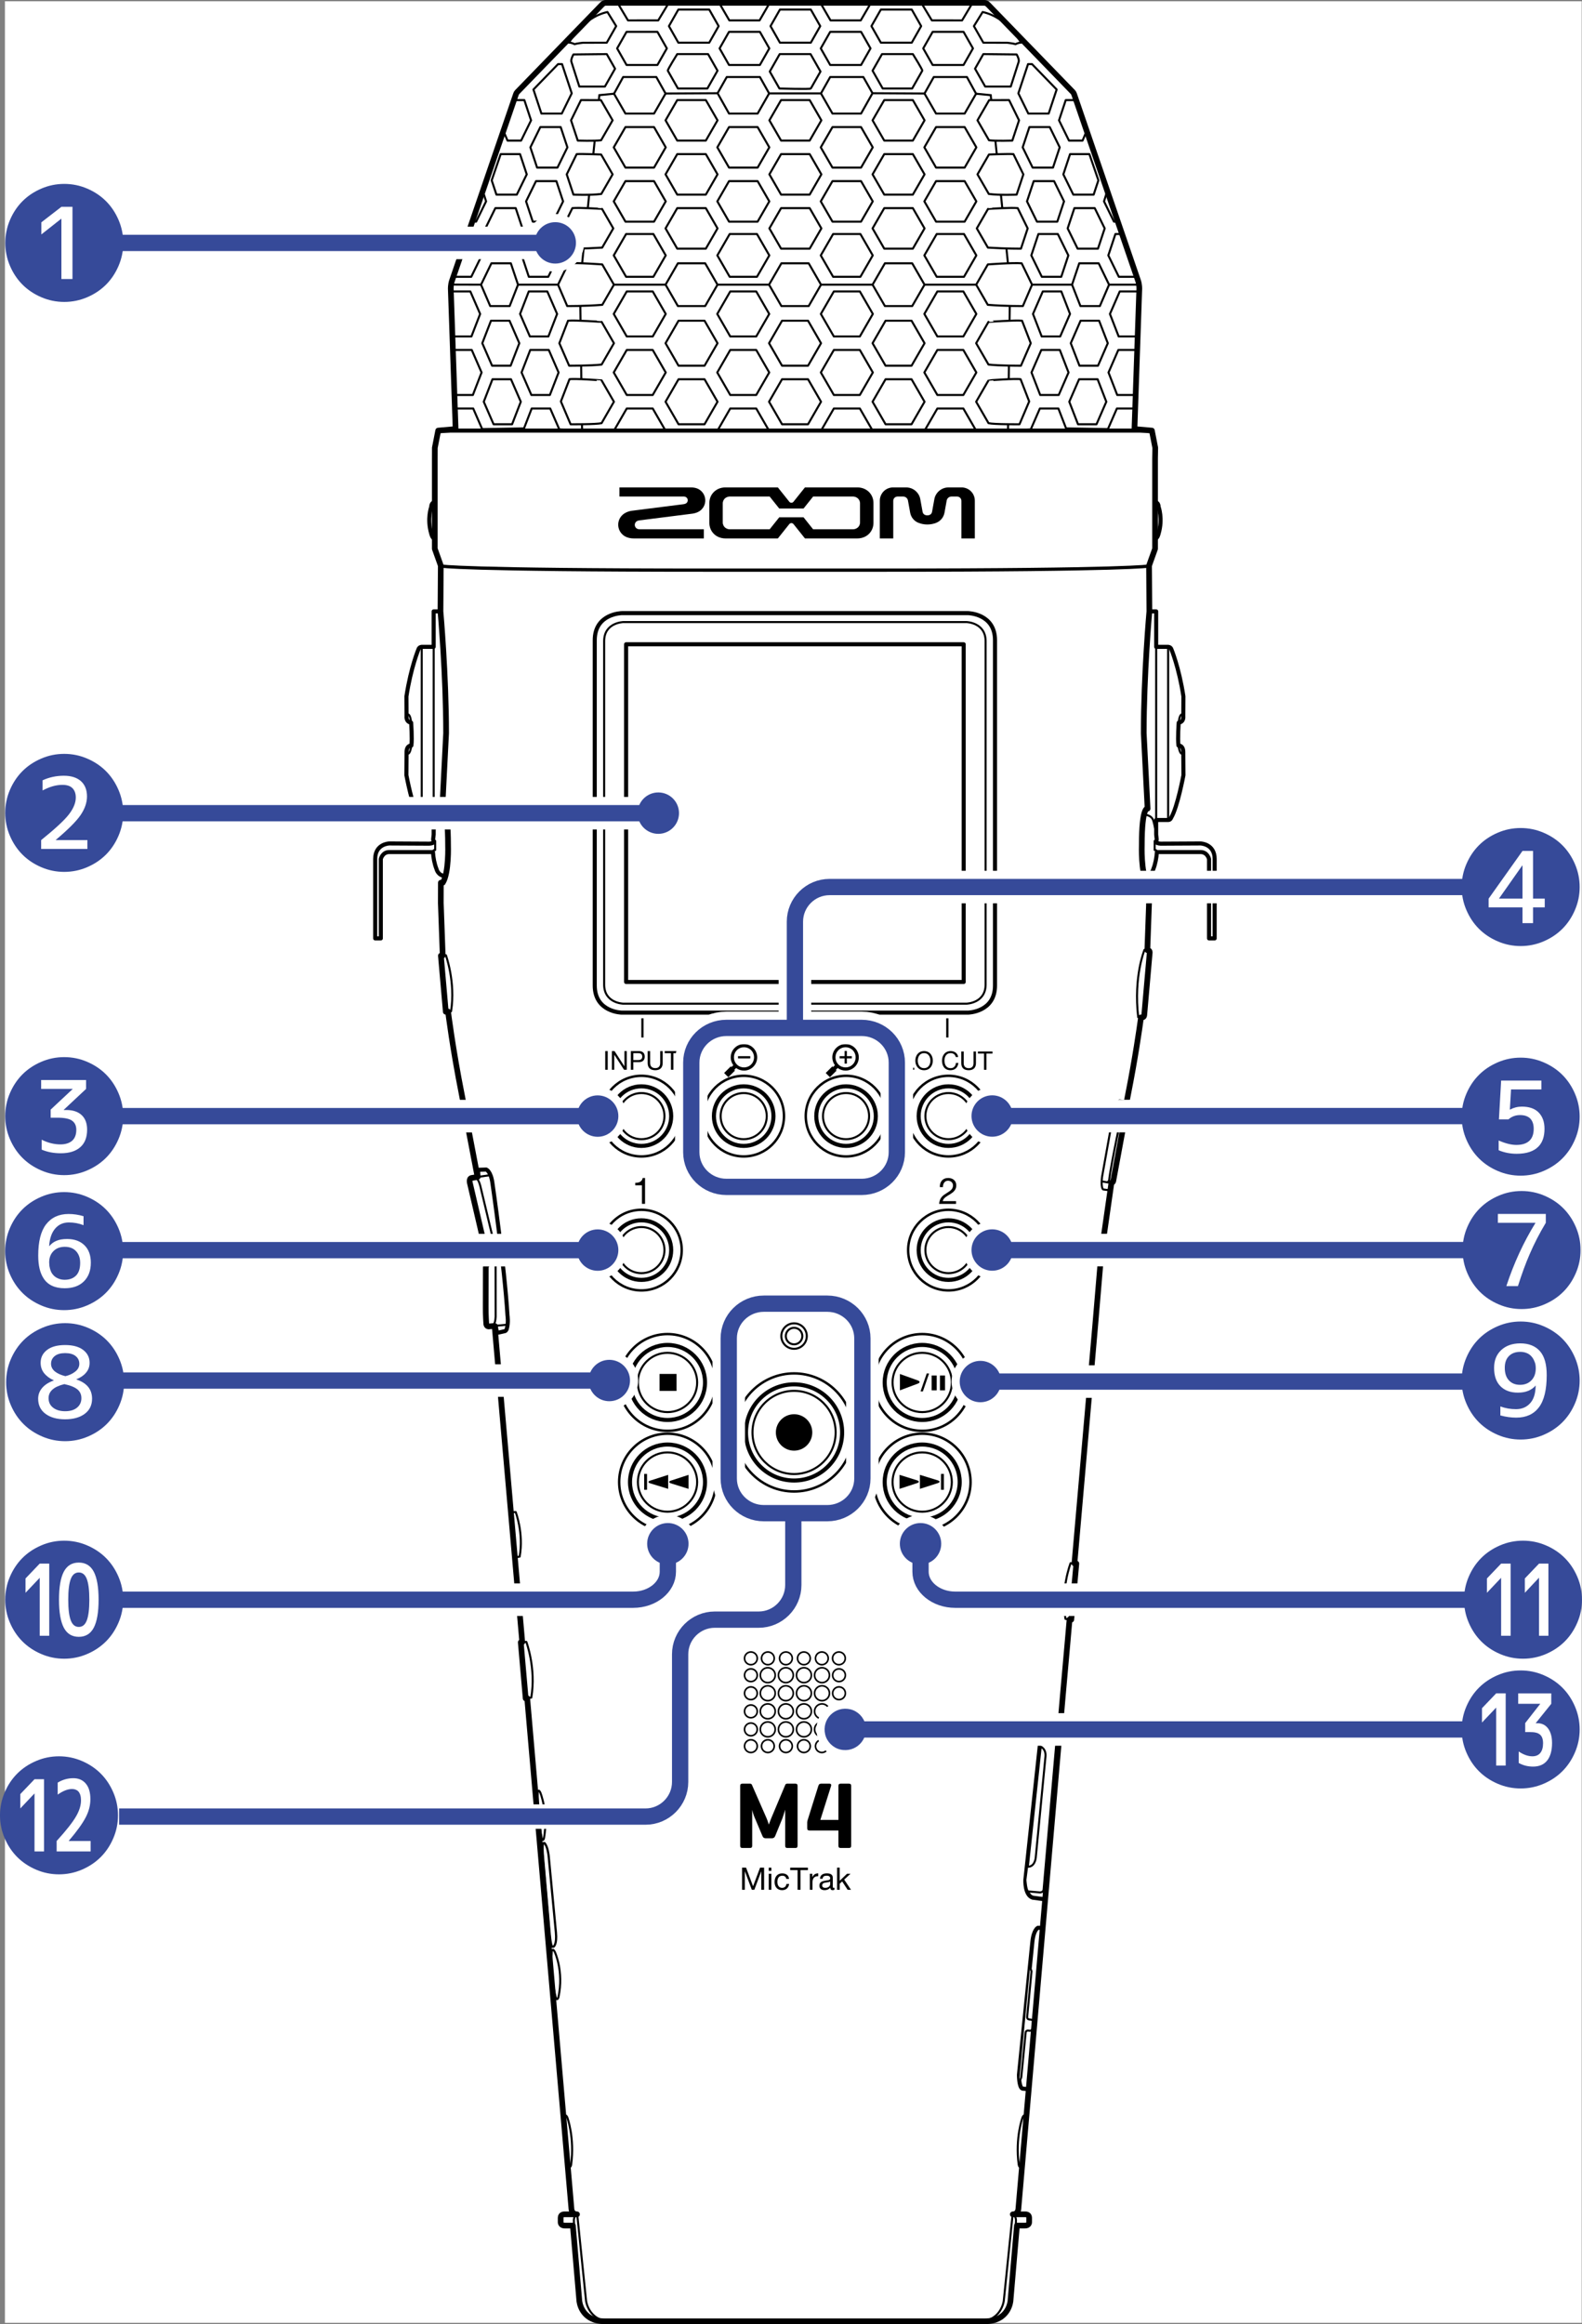 <?xml version="1.0" encoding="utf-8"?>
<!-- Generator: Adobe Illustrator 26.3.1, SVG Export Plug-In . SVG Version: 6.00 Build 0)  -->
<svg version="1.1" xmlns="http://www.w3.org/2000/svg" xmlns:xlink="http://www.w3.org/1999/xlink" x="0px" y="0px"
	 width="194.368px" height="285.423px" viewBox="0 0 194.368 285.423" style="enable-background:new 0 0 194.368 285.423;"
	 xml:space="preserve">
<rect x="0" y="0" width="194.368" height="285.423" fill="#808080" stroke="none"/>
<style type="text/css">
	.st0{fill:#FFFFFF;}
	.st1{fill:#FFFFFF;stroke:#000000;stroke-width:0.5;stroke-linejoin:round;stroke-miterlimit:2;}
	.st2{fill:#FFFFFF;stroke:#000000;stroke-width:0.25;stroke-linejoin:round;stroke-miterlimit:2;}
	.st3{fill:none;stroke:#000000;stroke-width:0.25;stroke-linejoin:round;stroke-miterlimit:2;}
	.st4{fill:#FFFFFF;stroke:#000000;stroke-width:0.272;stroke-linejoin:round;stroke-miterlimit:2;}
	.st5{fill:none;stroke:#000000;stroke-width:0.5;stroke-linejoin:round;stroke-miterlimit:2;}
	.st6{fill:none;stroke:#000000;stroke-width:0.5;stroke-linecap:round;stroke-linejoin:round;stroke-miterlimit:2;}
	.st7{fill:none;stroke:#000000;stroke-width:0.3;stroke-miterlimit:10;}
	.st8{fill:none;stroke:#000000;stroke-width:0.25;stroke-miterlimit:10;}
	.st9{fill:none;stroke:#000000;stroke-width:0.5;stroke-miterlimit:10;}
	.st10{fill:none;stroke:#000000;stroke-width:0.2;stroke-miterlimit:10;}
	.st11{fill:none;stroke:#000000;stroke-width:0.4;stroke-linejoin:round;stroke-miterlimit:2;}
	.st12{fill:none;stroke:#000000;stroke-width:0.7;stroke-linejoin:round;stroke-miterlimit:2;}
	.st13{fill:none;stroke:#FFFFFF;stroke-width:4;stroke-miterlimit:10;}
	.st14{stroke:#FFFFFF;stroke-width:2;stroke-miterlimit:10;}
	.st15{fill:#364A99;}
	.st16{fill:none;stroke:#364A99;stroke-width:2;stroke-miterlimit:10;}
	.st17{fill:none;stroke:#FFFFFF;stroke-width:4;}
	.st18{fill:none;stroke:#364A99;stroke-width:2;}
	.st19{fill:none;stroke:#FFFFFF;stroke-width:3;}
</style>
<g id="レイヤー_1">
	<rect x="0.604" y="0.155" class="st0" width="193.728" height="285.114"/>
	<g>
		<g>
			<g>
				<path d="M107.316,64.213c0,0.128-0.012,0.255-0.036,0.38c-0.057,0.296-0.187,0.578-0.374,0.813
					c-0.188,0.236-0.434,0.424-0.712,0.544c-0.265,0.114-0.553,0.175-0.841,0.175h-6.455l-1.408-1.762
					c-0.04-0.052-0.097-0.089-0.16-0.11c-0.063-0.018-0.131-0.018-0.193,0c-0.063,0.02-0.121,0.058-0.16,0.11l-1.408,1.762h-6.454
					c-0.288,0-0.578-0.061-0.841-0.175c-0.277-0.12-0.524-0.308-0.712-0.544c-0.188-0.235-0.318-0.518-0.375-0.813
					c-0.022-0.124-0.035-0.252-0.035-0.38V61.77c0-0.127,0.013-0.255,0.035-0.379c0.057-0.298,0.188-0.579,0.375-0.814
					c0.189-0.236,0.435-0.425,0.712-0.545c0.264-0.114,0.553-0.174,0.841-0.174h6.454l1.408,1.762c0.04,0.052,0.097,0.09,0.16,0.111
					c0.062,0.019,0.13,0.019,0.193,0c0.063-0.02,0.121-0.058,0.16-0.111l1.408-1.762h6.455c0.288,0,0.576,0.06,0.841,0.174
					c0.278,0.12,0.524,0.309,0.712,0.545c0.188,0.235,0.317,0.516,0.374,0.814c0.024,0.125,0.036,0.253,0.036,0.379V64.213z
					 M104.794,60.98h-4.893l-1.174,1.471h-2.989l-1.174-1.471h-4.894c-0.183,0-0.367,0.057-0.518,0.162
					c-0.109,0.076-0.198,0.179-0.259,0.296c-0.06,0.117-0.094,0.249-0.094,0.38v2.347c0,0.132,0.034,0.264,0.094,0.38
					c0.061,0.118,0.15,0.221,0.259,0.296c0.151,0.105,0.335,0.162,0.518,0.162h4.894l1.174-1.471h2.989l1.174,1.471h4.893
					c0.185,0,0.368-0.057,0.519-0.162c0.11-0.075,0.2-0.178,0.26-0.296c0.06-0.116,0.092-0.248,0.092-0.38v-2.347
					c0-0.131-0.032-0.263-0.092-0.38c-0.061-0.117-0.151-0.22-0.26-0.296C105.163,61.037,104.979,60.98,104.794,60.98"/>
				<path d="M83.985,60.98c0.038,0,0.076,0.001,0.113,0.006c0.099,0.012,0.192,0.055,0.263,0.124
					c0.071,0.071,0.12,0.164,0.133,0.261c0.016,0.099-0.004,0.201-0.052,0.288c-0.049,0.086-0.126,0.156-0.218,0.195
					c-0.083,0.035-0.172,0.059-0.263,0.07l-6.316,0.801c-0.311,0.04-0.612,0.142-0.881,0.301c-0.353,0.208-0.624,0.553-0.74,0.946
					c-0.118,0.394-0.081,0.83,0.102,1.196c0.181,0.369,0.507,0.662,0.89,0.809c0.26,0.097,0.538,0.148,0.816,0.148h8.643v-1.122
					h-7.865c-0.078,0-0.155-0.009-0.231-0.031c-0.105-0.03-0.201-0.093-0.269-0.177c-0.069-0.086-0.111-0.193-0.117-0.302
					c-0.008-0.109,0.021-0.219,0.079-0.313c0.058-0.093,0.145-0.167,0.246-0.209c0.078-0.032,0.157-0.052,0.239-0.063l6.509-0.825
					c0.227-0.03,0.449-0.093,0.658-0.187c0.298-0.134,0.553-0.364,0.716-0.647c0.166-0.282,0.239-0.619,0.207-0.943
					c-0.031-0.325-0.166-0.641-0.381-0.888c-0.216-0.247-0.51-0.423-0.828-0.498c-0.174-0.042-0.352-0.062-0.531-0.062h-8.805v1.122
					H84"/>
				<path d="M111.174,59.858h-1.459c-0.095,0-0.189,0.01-0.28,0.026c-0.308,0.055-0.601,0.201-0.829,0.416
					c-0.227,0.217-0.391,0.497-0.466,0.802c-0.03,0.128-0.045,0.256-0.044,0.387v4.637h1.651v-4.618
					c0-0.139,0.056-0.276,0.154-0.373c0.096-0.099,0.234-0.154,0.373-0.154h0.696c0.138,0,0.273,0.049,0.38,0.138
					c0.105,0.088,0.179,0.213,0.204,0.349l0.272,1.501c0.05,0.274,0.17,0.536,0.349,0.752c0.176,0.216,0.408,0.386,0.67,0.487
					c0.691,0.273,1.486,0.273,2.178,0c0.259-0.101,0.493-0.271,0.67-0.487c0.177-0.216,0.297-0.478,0.349-0.752l0.271-1.501
					c0.025-0.135,0.098-0.26,0.204-0.349c0.104-0.089,0.243-0.138,0.38-0.138h0.697c0.136,0,0.275,0.055,0.372,0.154
					c0.097,0.098,0.155,0.235,0.155,0.373v4.618h1.648v-4.637c0.001-0.131-0.014-0.259-0.044-0.387
					c-0.073-0.304-0.236-0.585-0.465-0.802c-0.228-0.215-0.519-0.361-0.83-0.416c-0.092-0.016-0.184-0.026-0.279-0.026h-1.332
					h-0.283c-0.308,0-0.616,0.081-0.882,0.235c-0.267,0.153-0.493,0.377-0.648,0.643c-0.102,0.173-0.172,0.362-0.207,0.559
					l-0.286,1.576c-0.017,0.086-0.055,0.167-0.112,0.234c-0.056,0.067-0.131,0.118-0.213,0.145c-0.163,0.057-0.344,0.057-0.508,0
					c-0.081-0.027-0.157-0.079-0.213-0.145c-0.057-0.066-0.095-0.148-0.113-0.234l-0.285-1.576
					c-0.037-0.197-0.105-0.386-0.207-0.559c-0.155-0.265-0.381-0.489-0.647-0.643c-0.268-0.154-0.575-0.235-0.884-0.235H111.174z"/>
			</g>
			<g>
				<g>
					<path d="M97.991,226.66c0,0.198-0.07,0.291-0.279,0.291h-0.964c-0.209,0-0.279-0.093-0.279-0.291v-4.414
						c-0.011,0.035-0.221,0.743-0.337,1.057l-0.883,2.161c-0.081,0.186-0.186,0.291-0.383,0.291h-0.824
						c-0.198,0-0.302-0.116-0.372-0.291l-0.987-2.335c-0.116-0.244-0.256-0.778-0.267-0.86v4.391c0,0.198-0.07,0.291-0.279,0.291
						h-0.918c-0.209,0-0.279-0.093-0.279-0.291v-7.318c0-0.198,0.07-0.291,0.279-0.291h0.918c0.151,0,0.209,0.058,0.255,0.163
						l1.778,4.054c0.14,0.313,0.291,0.813,0.291,0.813s0.151-0.453,0.302-0.802l1.719-4.089c0.046-0.105,0.128-0.14,0.267-0.14
						h0.964c0.209,0,0.279,0.093,0.279,0.291V226.66z"/>
					<path d="M100.79,223.5h2.219v-4.147c0-0.209,0.07-0.302,0.279-0.302h1.011c0.209,0,0.279,0.093,0.279,0.302v7.295
						c0,0.209-0.07,0.302-0.279,0.302h-1.011c-0.209,0-0.279-0.093-0.279-0.302v-1.847h-3.543c-0.209,0-0.291-0.07-0.291-0.279
						v-0.709c0-0.116,0.023-0.174,0.046-0.267l1.313-4.193c0.058-0.197,0.139-0.302,0.348-0.302h1.011
						c0.209,0,0.267,0.116,0.209,0.302L100.79,223.5z"/>
				</g>
				<g>
					<path d="M91.17,229.366h0.495l0.857,2.285l0.861-2.285h0.495v2.719h-0.343v-2.262h-0.007l-0.849,2.262H92.37l-0.849-2.262
						h-0.007v2.262H91.17V229.366z"/>
					<path d="M94.771,229.762h-0.324v-0.396h0.324V229.762z M94.447,230.117h0.324v1.969h-0.324V230.117z"/>
					<path d="M96.611,230.749c-0.05-0.247-0.221-0.392-0.488-0.392c-0.469,0-0.613,0.37-0.613,0.769c0,0.362,0.164,0.72,0.575,0.72
						c0.312,0,0.499-0.183,0.541-0.48h0.331c-0.072,0.48-0.373,0.765-0.868,0.765c-0.602,0-0.922-0.419-0.922-1.005
						c0-0.59,0.305-1.055,0.929-1.055c0.446,0,0.804,0.21,0.849,0.678H96.611z"/>
					<path d="M97.991,229.671h-0.906v-0.305h2.175v0.305h-0.906v2.414h-0.362V229.671z"/>
					<path d="M99.497,230.117h0.305v0.415h0.007c0.156-0.316,0.373-0.472,0.724-0.461v0.343c-0.522,0-0.712,0.297-0.712,0.796v0.876
						h-0.324V230.117z"/>
					<path d="M102.521,232.078c-0.057,0.034-0.13,0.053-0.232,0.053c-0.168,0-0.274-0.091-0.274-0.305
						c-0.179,0.209-0.419,0.305-0.693,0.305c-0.358,0-0.651-0.16-0.651-0.552c0-0.446,0.332-0.541,0.666-0.606
						c0.358-0.069,0.663-0.046,0.663-0.289c0-0.282-0.232-0.328-0.438-0.328c-0.274,0-0.476,0.084-0.491,0.373h-0.324
						c0.019-0.487,0.396-0.659,0.834-0.659c0.354,0,0.739,0.08,0.739,0.541v1.013c0,0.152,0,0.221,0.103,0.221
						c0.027,0,0.057-0.004,0.099-0.019V232.078z M101.996,231.069c-0.126,0.091-0.369,0.095-0.586,0.133
						c-0.213,0.038-0.396,0.114-0.396,0.354c0,0.213,0.183,0.289,0.381,0.289c0.426,0,0.602-0.266,0.602-0.446V231.069z"/>
					<path d="M102.842,229.366h0.324v1.611l0.899-0.861h0.434l-0.781,0.716l0.838,1.253h-0.411l-0.674-1.028l-0.305,0.282v0.746
						h-0.324V229.366z"/>
				</g>
			</g>
			<g>
				<path d="M79.253,147.846h-0.381v-2.278h-0.825v-0.305c0.435,0,0.83-0.117,0.915-0.596h0.291V147.846z"/>
			</g>
			<g>
				<path d="M115.472,145.792c-0.031-0.646,0.35-1.125,1.023-1.125c0.556,0,0.996,0.323,0.996,0.915c0,0.561-0.377,0.843-0.771,1.09
					c-0.399,0.242-0.817,0.444-0.893,0.838h1.633v0.337h-2.077c0.063-0.753,0.444-1.023,0.893-1.3
					c0.538-0.332,0.812-0.53,0.812-0.969c0-0.345-0.278-0.574-0.615-0.574c-0.444,0-0.632,0.408-0.619,0.789H115.472z"/>
			</g>
			<g>
				<g>
					<path d="M105.039,128.7c-0.634-0.634-1.668-0.634-2.302,0c-0.576,0.575-0.629,1.478-0.156,2.117l-0.234,0.229l-0.083-0.083
						l-0.814,0.81l0.083,0.088l0.434,0.434l0.814-0.814l-0.088-0.088l0.229-0.229c0.288,0.21,0.629,0.317,0.966,0.317
						c0.419,0,0.834-0.161,1.151-0.478C105.673,130.368,105.673,129.334,105.039,128.7z M104.766,130.729
						c-0.483,0.483-1.273,0.483-1.756,0c-0.483-0.483-0.483-1.268,0-1.756c0.244-0.239,0.561-0.361,0.878-0.361
						c0.317,0,0.634,0.122,0.878,0.361C105.248,129.46,105.248,130.246,104.766,130.729z"/>
				</g>
				<g>
					<path d="M103.766,129.071h0.284v0.637h0.609v0.272h-0.609v0.642h-0.284v-0.642h-0.609v-0.272h0.609V129.071z"/>
				</g>
			</g>
			<g>
				<g>
					<path d="M92.557,128.7c-0.634-0.634-1.668-0.634-2.302,0c-0.576,0.575-0.629,1.478-0.156,2.117l-0.234,0.229l-0.083-0.083
						l-0.815,0.81l0.083,0.088l0.346,0.346l0.088,0.088l0.815-0.814l-0.088-0.088l0.229-0.229c0.288,0.21,0.629,0.317,0.966,0.317
						c0.419,0,0.834-0.161,1.151-0.478C93.191,130.368,93.191,129.334,92.557,128.7z M92.284,130.729
						c-0.483,0.483-1.268,0.483-1.751,0c-0.483-0.483-0.483-1.268,0-1.756c0.239-0.239,0.556-0.361,0.873-0.361
						s0.634,0.122,0.878,0.361C92.767,129.46,92.767,130.246,92.284,130.729z"/>
				</g>
				<rect x="90.676" y="129.709" width="1.503" height="0.272"/>
			</g>
			<rect x="78.793" y="125.058" width="0.277" height="2.356"/>
			<rect x="91.26" y="125.058" width="0.277" height="2.356"/>
			<rect x="103.776" y="125.058" width="0.277" height="2.356"/>
			<rect x="116.252" y="125.058" width="0.277" height="2.356"/>
			<g>
				<path d="M110.837,129.137h0.298v1.992h1.188v0.251h-1.486V129.137z"/>
				<path d="M113.534,129.084c0.713,0,1.074,0.566,1.074,1.175c0,0.609-0.361,1.175-1.074,1.175c-0.713,0-1.075-0.566-1.075-1.175
					C112.459,129.65,112.821,129.084,113.534,129.084z M113.534,131.183c0.547,0,0.776-0.471,0.776-0.923
					c0-0.453-0.229-0.924-0.776-0.924c-0.547,0-0.776,0.471-0.776,0.924C112.758,130.712,112.987,131.183,113.534,131.183z"/>
				<path d="M117.425,129.813c-0.063-0.317-0.317-0.478-0.628-0.478c-0.534,0-0.76,0.44-0.76,0.908c0,0.512,0.226,0.939,0.763,0.939
					c0.393,0,0.619-0.276,0.647-0.647h0.299c-0.057,0.559-0.405,0.899-0.971,0.899c-0.698,0-1.037-0.515-1.037-1.169
					c0-0.65,0.371-1.181,1.062-1.181c0.468,0,0.855,0.251,0.924,0.729H117.425z"/>
				<path d="M119.908,130.57c0,0.566-0.324,0.864-0.883,0.864c-0.578,0-0.92-0.267-0.92-0.864v-1.433h0.298v1.433
					c0,0.396,0.226,0.613,0.622,0.613c0.377,0,0.584-0.217,0.584-0.613v-1.433h0.298V130.57z"/>
				<path d="M120.896,129.389h-0.748v-0.251h1.794v0.251h-0.748v1.992h-0.298V129.389z"/>
			</g>
			<g>
				<path d="M74.36,129.084h0.306v2.295H74.36V129.084z"/>
				<path d="M75.177,129.084h0.325l1.209,1.861h0.006v-1.861h0.289v2.295h-0.334l-1.199-1.842h-0.006v1.842h-0.289V129.084z"/>
				<path d="M77.503,129.084h1.006c0.457,0,0.704,0.254,0.704,0.678c0,0.424-0.248,0.681-0.704,0.678h-0.701v0.939h-0.305V129.084z
					 M77.809,130.183h0.598c0.344,0.003,0.502-0.148,0.502-0.421c0-0.273-0.158-0.421-0.502-0.421h-0.598V130.183z"/>
				<path d="M81.42,130.55c0,0.579-0.331,0.884-0.904,0.884c-0.591,0-0.942-0.273-0.942-0.884v-1.466h0.305v1.466
					c0,0.405,0.232,0.627,0.637,0.627c0.386,0,0.598-0.222,0.598-0.627v-1.466h0.306V130.55z"/>
				<path d="M82.431,129.341h-0.765v-0.257h1.836v0.257h-0.765v2.038h-0.305V129.341z"/>
			</g>
			<rect x="81.035" y="168.733" width="2.086" height="2.086"/>
			<g>
				<polygon points="113.821,168.789 113.099,170.873 113.388,170.881 114.149,168.68 113.86,168.672 				"/>
				<path d="M110.565,170.748l2.202-0.826c0.292-0.109,0.29-0.284-0.002-0.391l-2.2-0.79V170.748z"/>
				<rect x="114.465" y="168.924" width="0.622" height="1.826"/>
				<rect x="115.486" y="168.924" width="0.623" height="1.826"/>
			</g>
			<g>
				<rect x="79.146" y="181.012" width="0.35" height="1.95"/>
				<path d="M84.595,181.126l-2.158,0.706c-0.291,0.095-0.289,0.246,0.004,0.34l2.154,0.675V181.126z"/>
				<path d="M82.092,181.126l-2.202,0.708c-0.293,0.093-0.29,0.244,0.003,0.335l2.199,0.678V181.126z"/>
			</g>
			<g>
				<rect x="115.616" y="181.012" width="0.351" height="1.95"/>
				<path d="M110.519,182.846l2.156-0.706c0.292-0.094,0.289-0.247-0.003-0.339l-2.153-0.675V182.846z"/>
				<path d="M113.02,182.846l2.203-0.708c0.291-0.094,0.289-0.244-0.003-0.335l-2.2-0.677V182.846z"/>
			</g>
			<circle cx="97.561" cy="175.918" r="2.237"/>
		</g>
		<g>
			<path class="st1" d="M130.329,210.952l-1.318-0.046c0,0-0.922,0.299-1.101,2.03l-1.93,17.93c0,0-0.098,1.869,0.898,2.188
				l1.517,0.206"/>
			<path class="st2" d="M54.783,117.31c0,0,1.205,3.303,0.636,6.883l-0.65,0.057l-0.602-6.886L54.783,117.31z"/>
			<path class="st2" d="M140.613,116.653c0,0-1.35,3.233-0.772,8.264l0.442,0.033c0,0,0.276,0.02,0.301-0.271l0.673-7.693
				c0,0,0.036-0.274-0.251-0.3L140.613,116.653z"/>
			<path class="st2" d="M135.487,146.027c-0.252-0.417-0.082-1.519-0.082-1.519l1.413-7.895c0.27-1.389,0.726-1.475,0.726-1.475
				l0.664,0.09c0.063,0.199-0.133,1.051-0.133,1.051s0.304,0.075,0.265,0.33l-1.562,8.442c-0.065,0.263-0.357,0.212-0.357,0.212
				c-0.123,0.819-0.268,0.896-0.268,0.896l-0.607-0.083L135.487,146.027z"/>
			<path class="st2" d="M131.538,191.973c0,0-1.264,3.229-0.63,6.84l0.714,0.095l0.624-6.886L131.538,191.973z"/>
			<path class="st2" d="M64.666,201.642c0,0,1.222,3.229,0.609,6.84l-0.69,0.095l-0.602-6.886L64.666,201.642z"/>
			<path class="st1" d="M58.813,144.522c0,0-0.157-0.734,0.02-0.862l0.909-0.029c0,0,0.577,0.211,0.766,1.719
				c0,0,1.48,10.158,1.844,16.216c0,0,0.14,0.862-0.096,1.662c0,0-0.097,0.223-0.213,0.245l-0.835,0.19c0,0-0.122,0.04-0.155-0.081
				c0,0-0.132-0.567-0.133-0.759l-0.891,0.076c0,0-0.239,0.002-0.283-0.291c0,0-0.082-1.13-0.07-2.136l0.011-4.81
				c0,0,0.006-0.102,0.039-0.173l0.293-0.631l-0.27-2.377l-0.448-0.568c0,0-0.034-0.044-0.054-0.128l-1.496-6.425
				c0,0-0.192-0.6,0.185-0.695L58.813,144.522z"/>
			<line class="st3" x1="58.813" y1="144.522" x2="60.263" y2="144.315"/>
			<path class="st3" d="M59.748,152.479c0,0,0.114,0.16,0.324,0.14l1.368-0.158"/>
			<path class="st3" d="M57.701,145.012c0,0,0.028-0.186,0.21-0.221l0.55-0.075c0,0,0.284-0.07,0.547,0.913l1.434,5.991l0.071,0.09
				l0.348,0.464c0,0,0.213,0.324,0.037,0.344"/>
			<path class="st3" d="M60.018,154.856c0,0,0.058-0.178,0.238-0.2l1.433-0.191"/>
			<line class="st2" x1="60.919" y1="162.822" x2="62.365" y2="162.675"/>
			<path class="st3" d="M59.752,162.638c0,0,0.039,0.159,0.257,0.138l0.565-0.056c0,0,0.275-0.046,0.322-1.025l-0.007-6.165
				l0.04-0.108l0.233-0.538c0,0,0.152-0.343-0.025-0.339"/>
			<path class="st2" d="M62.82,186.05c0,0-0.024-0.306,0.251-0.344l0.288-0.014c0,0,1,2.59,0.487,5.476l-0.293,0.048
				c0,0-0.262,0.052-0.308-0.35L62.82,186.05z"/>
			<path class="st2" d="M66.387,220.155c0,0,0.987,2.374,0.457,5.552c0,0-0.116,0.554-0.284,0.049c0,0-0.617-2.646-0.487-5.617
				C66.072,220.139,66.136,219.618,66.387,220.155z"/>
			<path class="st2" d="M68.159,239.701c0,0,1.134,2.392,0.455,5.56c0,0-0.146,0.551-0.338,0.044c0,0-0.691-2.657-0.49-5.626
				C67.786,239.679,67.869,239.16,68.159,239.701z"/>
			<path class="st2" d="M69.709,260.068c0,0,0.905,2.457,0.465,5.761c0,0-0.098,0.576-0.253,0.053c0,0-0.578-2.742-0.493-5.829
				C69.428,260.054,69.479,259.513,69.709,260.068z"/>
			<path class="st4" d="M67.411,227.956c0,0-0.111-1.215-0.524-1.613l-0.149,0.015c0,0-0.156,0.187-0.023,1.721l0.809,9.31
				c0,0,0.115,1.48,0.313,1.687l0.177-0.008c0,0,0.43-0.257,0.287-1.743L67.411,227.956z"/>
			<path class="st5" d="M53.419,61.648c0,0-0.437,0.056-0.437,0.609c0,0-0.54,1.443,0,3.273c0,0,0.12,0.595,0.44,0.641
				L53.419,61.648z"/>
			<g>
				<line class="st3" x1="53.282" y1="79.439" x2="53.282" y2="100.706"/>
				<path class="st3" d="M50.512,88.751c0,0-0.051-0.734-0.276-0.96c0,0-0.153-0.164-0.287,0.184"/>
				<path class="st3" d="M50.545,91.556c0,0-0.103,0.751-0.316,0.961c0,0-0.179,0.162-0.293-0.267"/>
				<line class="st3" x1="51.813" y1="79.439" x2="51.813" y2="100.706"/>
				<path class="st5" d="M54.118,75.084l-0.836,0v4.355h-1.469c0,0-0.29,0.009-0.387,0.265c0,0-0.94,2.218-1.49,5.815l0.013,2.456
					c0,0-0.096,0.679,0.563,0.775c0,0,0.145,1.888,0.033,2.804c0,0-0.574-0.047-0.594,0.777l-0.02,2.866
					c0,0,0.738,3.954,1.506,5.217c0,0,0.077,0.29,0.376,0.29h1.469l0,1.786c-0.025,0.181-0.046,0.373-0.064,0.572
					c0,0,0,0.195,0.064,0.208l-0.008,0.208c0,0-0.256,0.133-0.545,0.133l-4.905-0.026c0,0-1.728,0.041-1.728,1.911v9.749l0.691,0
					v-9.749c0,0,0.196-0.854,1.037-0.854l5.371,0c0.045,0.699,0.175,1.421,0.44,2.1c0,0,0.183,0.825,1.095,0.84"/>
				<path class="st3" d="M54.815,100.037c0,0-0.98,0.002-1.18,0.758c0,0-0.217,0.692-0.353,1.697"/>
				<path class="st3" d="M53.282,103.272l0.185,0.013v1.106c0,0-0.247-0.08-0.241,0.252"/>
			</g>
			<path class="st2" d="M125.624,260.068c0,0-0.905,2.457-0.465,5.761c0,0,0.098,0.576,0.253,0.053c0,0,0.578-2.742,0.493-5.829
				C125.904,260.054,125.853,259.513,125.624,260.068z"/>
			<path class="st5" d="M141.913,61.648c0,0,0.437,0.056,0.437,0.609c0,0,0.54,1.443,0,3.273c0,0-0.12,0.595-0.44,0.641
				L141.913,61.648z"/>
			<g>
				<line class="st3" x1="142.05" y1="79.439" x2="142.05" y2="100.706"/>
				<path class="st3" d="M144.82,88.751c0,0,0.051-0.734,0.276-0.96c0,0,0.153-0.164,0.287,0.184"/>
				<path class="st3" d="M144.787,91.556c0,0,0.103,0.751,0.316,0.961c0,0,0.179,0.162,0.293-0.267"/>
				<line class="st3" x1="143.52" y1="79.439" x2="143.52" y2="100.706"/>
				<path class="st5" d="M141.214,75.084l0.836,0v4.355h1.469c0,0,0.29,0.009,0.387,0.265c0,0,0.94,2.218,1.49,5.815l-0.013,2.456
					c0,0,0.096,0.679-0.563,0.775c0,0-0.145,1.888-0.033,2.804c0,0,0.574-0.047,0.594,0.777l0.02,2.866c0,0-0.738,3.954-1.506,5.217
					c0,0-0.077,0.29-0.376,0.29h-1.469l0,1.786c0.025,0.181,0.046,0.373,0.064,0.572c0,0,0,0.195-0.064,0.208l0.008,0.208
					c0,0,0.256,0.133,0.545,0.133l4.905-0.026c0,0,1.728,0.041,1.728,1.911v9.749l-0.691,0v-9.749c0,0-0.196-0.854-1.037-0.854
					l-5.371,0c-0.045,0.699-0.175,1.421-0.44,2.1c0,0-0.183,0.825-1.095,0.84"/>
				<path class="st3" d="M140.518,100.037c0,0,0.98,0.002,1.18,0.758c0,0,0.217,0.692,0.353,1.697"/>
				<path class="st3" d="M142.05,103.272l-0.185,0.013v1.106c0,0,0.247-0.08,0.241,0.252"/>
			</g>
			<path class="st3" d="M70.385,273.323h0.146l-0.023-0.632c0,0-0.017-0.617,0.416-0.689l1.082,10.577c0,0,0.325,2.53,3.035,2.477"
				/>
			<path class="st3" d="M124.947,273.323h-0.146l0.023-0.632c0,0,0.017-0.617-0.416-0.689l-1.082,10.577c0,0-0.325,2.53-3.035,2.477
				"/>
			<path class="st3" d="M137.673,136.196c0,0,0.262,0.069,0.21,0.326c0,0-1.436,6.69-1.61,8.433c0,0-0.119,0.26-0.298,0.232"/>
			<line class="st3" x1="138.075" y1="136.279" x2="136.96" y2="136.045"/>
			<line class="st3" x1="136.421" y1="145.263" x2="135.376" y2="145.092"/>
			<path class="st2" d="M129.953,212.152c0,0-0.048-0.442-0.343-0.471l-1.162-0.079c0,0-0.527,0.745-0.537,1.334l-0.163,1.515
				c0,0,0.8,0.229,0.7,1.282l-1.2,12.444c0,0-0.115,1.181-1.057,1.066l-0.21,1.623c0,0,0.086,1.396,0.364,1.425l1.432,0.119
				c0,0,0.41,0.004,0.443-0.352L129.953,212.152z"/>
			<path class="st5" d="M128.121,236.78l-0.587-0.033c0,0-0.544,0.213-0.695,1.751l-1.649,16.317c0,0,0,1.519,0.422,1.685
				l0.768,0.074"/>
			<path class="st2" d="M125.231,255.481c0,0,0.135,0.013,0.245-0.381l0.536-5.467c0,0-0.004-0.303,0.371-0.252l0.104,0.018
				c0,0,0.287,0.04,0.374-0.245l0.071-0.826c0,0,0.047-0.271-0.326-0.306l-0.11-0.006c0,0-0.314-0.002-0.298-0.31l0.532-5.578
				c0,0,0.006-0.253-0.194-0.29"/>
			<path class="st5" d="M122.249,121.032c0,3.281-3.318,3.328-3.318,3.328H76.39c0,0-3.318-0.047-3.318-3.328V78.627
				c0-3.281,3.318-3.328,3.318-3.328h42.541c0,0,3.318,0.047,3.318,3.328V121.032z"/>
			<rect x="76.925" y="79.124" class="st6" width="41.475" height="41.472"/>
			<path class="st3" d="M74.227,120.911c0,2.302,2.35,2.35,2.35,2.35h42.166c0,0,2.35-0.049,2.35-2.35V78.747
				c0-2.302-2.35-2.35-2.35-2.35H76.577c0,0-2.35,0.049-2.35,2.35V120.911z"/>
			<g>
				<circle class="st7" cx="78.806" cy="137.071" r="4.951"/>
				<circle class="st8" cx="78.806" cy="137.071" r="2.833"/>
				<circle class="st9" cx="78.806" cy="137.071" r="3.658"/>
			</g>
			<g>
				<circle class="st7" cx="91.372" cy="137.071" r="4.951"/>
				<circle class="st8" cx="91.372" cy="137.071" r="2.833"/>
				<circle class="st9" cx="91.372" cy="137.071" r="3.658"/>
			</g>
			<g>
				<circle class="st7" cx="103.948" cy="137.071" r="4.951"/>
				<circle class="st8" cx="103.948" cy="137.071" r="2.833"/>
				<circle class="st9" cx="103.948" cy="137.071" r="3.658"/>
			</g>
			<g>
				<circle class="st7" cx="116.528" cy="137.071" r="4.951"/>
				<circle class="st8" cx="116.528" cy="137.071" r="2.833"/>
				<circle class="st9" cx="116.528" cy="137.071" r="3.658"/>
			</g>
			<g>
				<circle class="st7" cx="78.806" cy="153.526" r="4.951"/>
				<circle class="st8" cx="78.806" cy="153.526" r="2.833"/>
				<circle class="st9" cx="78.806" cy="153.526" r="3.658"/>
			</g>
			<g>
				<circle class="st7" cx="82.013" cy="169.78" r="5.941"/>
				<circle class="st8" cx="82.013" cy="169.78" r="3.641"/>
				<circle class="st9" cx="82.013" cy="169.78" r="4.608"/>
			</g>
			<circle class="st7" cx="97.561" cy="175.918" r="7.25"/>
			<circle class="st8" cx="97.561" cy="175.918" r="5.109"/>
			<circle class="st9" cx="97.561" cy="175.918" r="5.905"/>
			<g>
				<circle class="st7" cx="113.303" cy="169.78" r="5.941"/>
				<circle class="st8" cx="113.303" cy="169.78" r="3.641"/>
				<circle class="st9" cx="113.303" cy="169.78" r="4.608"/>
			</g>
			<g>
				<circle class="st7" cx="82.013" cy="182.012" r="5.941"/>
				<circle class="st8" cx="82.013" cy="182.012" r="3.641"/>
				<circle class="st9" cx="82.013" cy="182.012" r="4.608"/>
			</g>
			<g>
				<circle class="st7" cx="113.303" cy="182.012" r="5.941"/>
				<circle class="st8" cx="113.303" cy="182.012" r="3.641"/>
				<circle class="st9" cx="113.303" cy="182.012" r="4.608"/>
			</g>
			<g>
				<circle class="st7" cx="116.528" cy="153.526" r="4.951"/>
				<circle class="st8" cx="116.528" cy="153.526" r="2.833"/>
				<circle class="st9" cx="116.528" cy="153.526" r="3.658"/>
			</g>
			<g>
				<circle class="st10" cx="92.257" cy="203.66" r="0.782"/>
				<circle class="st10" cx="92.257" cy="205.734" r="0.782"/>
				<circle class="st10" cx="94.33" cy="205.73" r="0.916"/>
				<circle class="st10" cx="96.552" cy="205.73" r="0.916"/>
				<circle class="st10" cx="98.773" cy="205.73" r="0.916"/>
				<circle class="st10" cx="100.994" cy="205.73" r="0.916"/>
				<circle class="st10" cx="103.082" cy="205.734" r="0.782"/>
				<circle class="st10" cx="92.257" cy="207.95" r="0.782"/>
				<circle class="st10" cx="94.33" cy="207.946" r="0.916"/>
				<circle class="st10" cx="96.552" cy="207.946" r="0.916"/>
				<circle class="st10" cx="98.773" cy="207.946" r="0.916"/>
				<circle class="st10" cx="100.994" cy="207.946" r="0.916"/>
				<circle class="st10" cx="103.082" cy="207.95" r="0.782"/>
				<circle class="st10" cx="92.257" cy="210.172" r="0.782"/>
				<circle class="st10" cx="94.33" cy="210.169" r="0.916"/>
				<circle class="st10" cx="96.552" cy="210.169" r="0.916"/>
				<circle class="st10" cx="98.773" cy="210.169" r="0.916"/>
				<circle class="st10" cx="100.994" cy="210.169" r="0.916"/>
				<circle class="st10" cx="103.082" cy="210.172" r="0.782"/>
				<circle class="st10" cx="92.257" cy="212.388" r="0.782"/>
				<circle class="st10" cx="94.33" cy="212.385" r="0.916"/>
				<circle class="st10" cx="96.552" cy="212.385" r="0.916"/>
				<circle class="st10" cx="98.773" cy="212.385" r="0.916"/>
				<circle class="st10" cx="100.994" cy="212.385" r="0.916"/>
				<circle class="st10" cx="103.082" cy="212.388" r="0.782"/>
				<circle class="st10" cx="94.343" cy="203.66" r="0.782"/>
				<circle class="st10" cx="96.559" cy="203.66" r="0.782"/>
				<circle class="st10" cx="98.767" cy="203.66" r="0.782"/>
				<circle class="st10" cx="100.975" cy="203.66" r="0.782"/>
				<circle class="st10" cx="103.07" cy="203.66" r="0.782"/>
				<circle class="st10" cx="92.257" cy="214.444" r="0.782"/>
				<circle class="st10" cx="94.343" cy="214.444" r="0.782"/>
				<circle class="st10" cx="96.559" cy="214.444" r="0.782"/>
				<circle class="st10" cx="98.767" cy="214.444" r="0.782"/>
				<circle class="st10" cx="100.975" cy="214.444" r="0.782"/>
				<circle class="st10" cx="103.07" cy="214.444" r="0.782"/>
			</g>
			<circle class="st8" cx="97.561" cy="164.083" r="1.564"/>
			<circle class="st8" cx="97.561" cy="164.083" r="1.016"/>
			<path class="st11" d="M141.175,69.514c0,0-2.446,0.505-32.591,0.505H86.748c-30.145,0-32.591-0.505-32.591-0.505"/>
			<path class="st12" d="M120.962,0.35c0.236,0,0.444,0.229,0.444,0.229l10.408,10.729c0.112,0.117,0.166,0.298,0.166,0.298
				l7.848,22.875c0.167,0.487,0.148,0.993,0.148,0.993l-0.592,17.22l2.139,0.187l0.413,2.11l-0.024,1.294v11.118l-0.737,2.058
				l0.039,5.624c0,0-0.691,7.702-0.691,14.961l0.472,9.265c0,0-0.712-0.348-0.712,4.459c0,0-0.122,3.417,0.649,4.63h0.234
				l0.008,2.489l-0.209,5.795l0.04,0.004c0.288,0.025,0.251,0.299,0.251,0.299l-0.673,7.693c-0.025,0.291-0.301,0.271-0.301,0.271
				l-0.095-0.007c-0.201,1.482-0.724,5.102-1.584,9.433l-0.378,1.976c0.069,0.051,0.132,0.132,0.113,0.257l-1.562,8.442
				c-0.035,0.142-0.136,0.191-0.222,0.208l-1.046,7.295l-0.27,2.189l-0.681,8.085l-2.548,29.178l0.234,0.016l-0.624,6.886
				l-0.211-0.028l-0.243,2.782l-0.61,6.886l-5.439,62.761c0,0-0.044,0.632-0.68,0.632h1.55c0,0,0.458-0.022,0.458,0.415v0.553
				c0,0,0.012,0.415-0.501,0.415h-1l-0.791,9.222c0,0-0.165,2.529-3.128,2.529H74.304c-2.963,0-3.128-2.529-3.128-2.529
				l-0.791-9.222h-1c-0.512,0-0.501-0.415-0.501-0.415v-0.553c0-0.437,0.458-0.415,0.458-0.415h1.55c-0.636,0-0.68-0.632-0.68-0.632
				l-5.438-62.757l-0.189,0.026l-0.602-6.886l0.182-0.013l-0.001-0.016l-3.39-38.827l-0.745,0.063c0,0-0.239,0.002-0.283-0.291
				c0,0-0.082-1.13-0.07-2.136l0.011-4.81c0,0,0.006-0.102,0.039-0.173l0.293-0.631l-0.27-2.377l-0.448-0.568
				c0,0-0.034-0.044-0.054-0.128l-1.496-6.425c0,0-0.192-0.6,0.185-0.695l0.738-0.118l-1.945-10.168
				c-1.12-5.644-1.67-10.086-1.678-10.151l-0.28,0.025l-0.602-6.886l0.223-0.02l-0.233-6.455l0.008-2.489H54.4
				c0.772-1.213,0.649-4.63,0.649-4.63c0-4.807-0.712-4.459-0.712-4.459l0.472-9.265c0-7.258-0.691-14.961-0.691-14.961l0.039-5.624
				l-0.737-2.064V56.285l0.005-1.294l0.413-2.11l2.139-0.187l-0.592-17.22c0,0-0.019-0.506,0.148-0.993l7.849-22.875
				c0,0,0.054-0.182,0.166-0.298L73.956,0.579c0,0,0.208-0.229,0.444-0.229H120.962z"/>
			<g>
				<polygon class="st3" points="96.084,46.574 94.487,49.339 96.084,52.103 99.276,52.103 100.872,49.338 99.276,46.574 				"/>
				<polygon class="st3" points="96.084,39.385 94.487,42.15 96.084,44.915 99.276,44.915 100.872,42.15 99.276,39.385 				"/>
				<polygon class="st3" points="96.004,32.335 94.488,34.962 96.004,37.588 99.356,37.588 100.872,34.962 99.356,32.335 				"/>
				<polygon class="st3" points="95.966,25.561 94.529,28.05 95.966,30.538 99.478,30.538 100.914,28.05 99.478,25.561 				"/>
				<polygon class="st3" points="95.966,18.926 94.529,21.414 95.966,23.902 99.478,23.902 100.914,21.414 99.478,18.926 				"/>
				<polygon class="st3" points="95.966,12.29 94.529,14.779 95.966,17.267 99.478,17.267 100.914,14.779 99.478,12.29 				"/>
				<polygon class="st3" points="95.825,1.173 94.668,3.208 95.825,5.243 99.619,5.243 100.776,3.208 99.619,1.173 				"/>
				<path class="st3" d="M95.794,6.646l-1.217,2.14l1.185,2.084c0,0,3.794,0.111,3.858,0c0.063-0.111,1.185-2.084,1.185-2.084
					l-1.217-2.14H95.794z"/>
				<polyline class="st3" points="71.517,52.891 68.717,52.732 67.6,50.168 65.325,50.168 64.38,52.611 59.243,52.702 
					58.139,50.168 55.9,50.168 55.833,48.509 58.098,48.509 59.167,45.745 57.962,42.98 55.637,42.979 55.589,41.321 57.922,41.321 
					58.991,38.557 57.786,35.791 55.383,35.791 				"/>
				<path class="st3" d="M55.7,33.994h2.2l1.29-2.627l-0.871-2.627l-0.811,0.005l0.53-1.544l0.459,0.019l1.223-2.488l-0.414-1.329
					l2.654-7.576c0,0-0.084,0.31,0.036,0.594l0.359,0.847h1.669l1.223-2.488l-0.825-2.488l-0.963,0c0,0-0.475,0.33-0.555,0.705"/>
				<polygon class="st3" points="62.781,46.574 60.507,46.574 59.437,49.339 60.642,52.104 62.917,52.103 63.986,49.339 				"/>
				<polygon class="st3" points="62.599,39.385 60.325,39.385 59.255,42.15 60.46,44.915 62.735,44.915 63.804,42.15 				"/>
				<polygon class="st3" points="60.23,37.588 62.618,37.588 63.646,34.962 62.763,32.335 60.375,32.335 59.1,34.962 				"/>
				<polygon class="st3" points="60.86,25.561 59.637,28.05 60.462,30.538 62.964,30.538 64.187,28.049 63.362,25.561 				"/>
				<polygon class="st3" points="61.518,18.926 60.41,22.145 60.992,23.902 63.495,23.902 64.717,21.414 63.892,18.926 				"/>
				<polygon class="st3" points="65.149,42.98 64.08,45.745 65.285,48.509 67.559,48.509 68.629,45.745 67.424,42.979 				"/>
				<polygon class="st3" points="64.967,35.79 63.898,38.555 65.103,41.32 67.377,41.32 68.447,38.555 67.242,35.79 				"/>
				<polygon class="st3" points="65.393,28.741 64.103,31.367 64.973,33.994 67.362,33.994 68.652,31.367 67.782,28.741 				"/>
				<polygon class="st3" points="67.96,27.22 65.458,27.22 64.634,24.732 65.856,22.244 68.358,22.244 69.182,24.732 				"/>
				<polygon class="st3" points="65.164,18.096 66.386,15.608 68.888,15.608 69.713,18.096 68.491,20.585 65.989,20.585 				"/>
				<polygon class="st3" points="68.566,7.874 65.54,10.993 66.519,13.949 69.021,13.949 70.244,11.461 69.055,7.874 				"/>
				<path class="st3" d="M69.968,46.574l-1.055,2.728l1.191,2.802c0,0,3.126,0.027,3.806-0.135l1.518-2.63l-1.515-2.624
					C73.913,46.714,70.52,46.461,69.968,46.574z"/>
				<path class="st3" d="M69.792,39.385l-1.069,2.765l1.205,2.765c0,0,2.732,0.009,3.987-0.142l1.514-2.623l-1.511-2.618
					C73.917,39.533,70.608,39.295,69.792,39.385z"/>
				<path class="st3" d="M68.561,34.962l1.13,2.626c0,0,2.156,0.018,4.309-0.153l1.427-2.473l-1.435-2.488
					c0,0-3.102-0.234-4.155-0.139L68.561,34.962z"/>
				<path class="st3" d="M70.321,25.561l-1.222,2.488l0.825,2.488c0,0,1.649,0.022,4.062-0.128l1.363-2.36l-1.381-2.393
					C73.967,25.657,71.034,25.463,70.321,25.561z"/>
				<path class="st3" d="M70.852,18.926l-1.222,2.488l0.825,2.488c0,0,2.016,0.092,3.42-0.08l1.39-2.408l-1.409-2.44
					C73.855,18.974,71.517,18.88,70.852,18.926z"/>
				<path class="st3" d="M71.382,12.29l-1.222,2.488l0.825,2.488c0,0,1.986,0.064,2.865-0.038l1.415-2.451l-1.435-2.481
					L71.382,12.29z"/>
				<path class="st3" d="M70.453,6.689c0,0-0.327,0.557-0.256,0.876l0.981,3.066l3.141,0l1.248-2.194l-1.019-1.792L70.453,6.689z"/>
				<path class="st3" d="M74.548,5.243l-2.943,0.008c0,0-0.752,0.076-1.006,0.179c0,0-0.3-0.184-0.69-0.195
					c0,0,1.617-3.07,4.722-3.76l1.074,1.733L74.548,5.243z"/>
				<polyline class="st3" points="75.452,52.855 77.003,50.168 80.196,50.168 81.711,52.791 				"/>
				<polygon class="st3" points="77.003,42.98 75.407,45.745 77.004,48.509 80.196,48.509 81.792,45.744 80.196,42.98 				"/>
				<polygon class="st3" points="77.003,35.791 75.407,38.556 77.003,41.321 80.196,41.321 81.792,38.556 80.196,35.791 				"/>
				<polygon class="st3" points="83.367,46.574 81.771,49.339 83.367,52.103 86.56,52.103 88.156,49.338 86.56,46.574 				"/>
				<polygon class="st3" points="83.367,39.385 81.771,42.15 83.367,44.915 86.56,44.915 88.156,42.15 86.559,39.385 				"/>
				<polygon class="st3" points="76.924,28.741 75.407,31.367 76.924,33.994 80.275,33.994 81.792,31.367 80.276,28.741 				"/>
				<polygon class="st3" points="80.356,22.244 76.844,22.244 75.407,24.732 76.844,27.22 80.356,27.22 81.792,24.732 				"/>
				<polygon class="st3" points="76.844,15.608 75.407,18.097 76.844,20.585 80.356,20.585 81.792,18.096 80.356,15.608 				"/>
				<polygon class="st3" points="76.562,9.46 75.439,11.51 76.844,13.949 80.356,13.949 81.773,11.487 80.637,9.46 				"/>
				<polygon class="st3" points="76.979,3.91 75.822,5.944 76.979,7.979 80.773,7.979 81.93,5.944 80.773,3.91 				"/>
				<polyline class="st3" points="75.9,0.402 77.157,2.507 80.872,2.506 82.13,0.42 				"/>
				<polygon class="st3" points="83.287,32.335 81.772,34.962 83.287,37.588 86.639,37.588 88.155,34.962 86.639,32.335 				"/>
				<polyline class="st3" points="88.169,52.855 89.72,50.168 92.912,50.168 94.427,52.791 				"/>
				<polygon class="st3" points="89.72,42.98 88.124,45.745 89.72,48.509 92.912,48.509 94.509,45.744 92.912,42.98 				"/>
				<polygon class="st3" points="89.72,35.791 88.124,38.556 89.72,41.321 92.912,41.321 94.509,38.556 92.912,35.791 				"/>
				<polygon class="st3" points="83.207,25.561 81.771,28.05 83.207,30.538 86.719,30.538 88.156,28.05 86.719,25.561 				"/>
				<polygon class="st3" points="83.207,18.926 81.771,21.414 83.207,23.902 86.719,23.902 88.156,21.414 86.719,18.926 				"/>
				<polygon class="st3" points="83.207,12.29 81.771,14.779 83.207,17.267 86.719,17.267 88.156,14.779 86.719,12.29 				"/>
				<path class="st3" d="M83.205,6.646c0,0-1.213,1.937-1.157,2.035c0.056,0.098,1.245,2.189,1.245,2.189h3.618l1.245-2.189
					l-1.158-2.035H83.205z"/>
				<polygon class="st3" points="83.343,1.173 82.186,3.208 83.343,5.243 87.137,5.243 88.294,3.208 87.137,1.173 				"/>
				<polygon class="st3" points="89.651,28.741 88.135,31.367 89.651,33.994 93.003,33.994 94.519,31.367 93.003,28.741 				"/>
				<polygon class="st3" points="89.571,22.244 88.134,24.732 89.571,27.22 93.083,27.22 94.519,24.732 93.083,22.244 				"/>
				<polygon class="st3" points="89.571,15.608 88.134,18.096 89.571,20.585 93.083,20.585 94.519,18.096 93.083,15.608 				"/>
				<polygon class="st3" points="89.29,9.46 88.165,11.45 89.571,13.949 93.083,13.949 94.496,11.472 93.365,9.46 				"/>
				<polygon class="st3" points="89.568,3.91 88.411,5.944 89.568,7.979 93.362,7.979 94.519,5.945 93.362,3.91 				"/>
				<polyline class="st3" points="88.385,0.408 89.608,2.506 93.323,2.506 94.537,0.406 				"/>
				<polyline class="st3" points="123.845,52.891 126.644,52.732 127.761,50.168 130.036,50.168 130.981,52.611 136.119,52.702 
					137.223,50.168 139.461,50.168 139.528,48.509 137.264,48.509 136.194,45.745 137.399,42.98 139.724,42.979 139.772,41.321 
					137.44,41.321 136.37,38.557 137.575,35.791 139.978,35.791 				"/>
				<path class="st3" d="M139.661,33.994h-2.2l-1.29-2.627l0.871-2.627l0.811,0.005l-0.53-1.544l-0.459,0.019l-1.223-2.488
					l0.414-1.329l-2.654-7.576c0,0,0.084,0.31-0.036,0.594l-0.359,0.847h-1.669l-1.223-2.488l0.825-2.488l0.963,0
					c0,0,0.475,0.33,0.555,0.705"/>
				<polygon class="st3" points="132.58,46.574 134.855,46.574 135.924,49.339 134.719,52.104 132.445,52.103 131.375,49.339 				
					"/>
				<polygon class="st3" points="132.762,39.385 135.037,39.385 136.106,42.15 134.901,44.915 132.627,44.915 131.557,42.15 				"/>
				<polygon class="st3" points="135.132,37.588 132.744,37.588 131.716,34.962 132.598,32.335 134.986,32.335 136.262,34.962 				
					"/>
				<polygon class="st3" points="134.502,25.561 135.724,28.05 134.899,30.538 132.398,30.538 131.175,28.049 132,25.561 				"/>
				<polygon class="st3" points="133.843,18.926 134.951,22.145 134.369,23.902 131.867,23.902 130.644,21.414 131.469,18.926 				
					"/>
				<polygon class="st3" points="130.212,42.98 131.282,45.745 130.077,48.509 127.802,48.509 126.733,45.745 127.938,42.979 				
					"/>
				<polygon class="st3" points="130.394,35.79 131.464,38.555 130.259,41.32 127.984,41.32 126.915,38.555 128.12,35.79 				"/>
				<polygon class="st3" points="129.968,28.741 131.259,31.367 130.388,33.994 128,33.994 126.71,31.367 127.58,28.741 				"/>
				<polygon class="st3" points="127.402,27.22 129.903,27.22 130.728,24.732 129.506,22.244 127.004,22.244 126.179,24.732 				"/>
				<polygon class="st3" points="130.198,18.096 128.975,15.608 126.473,15.608 125.649,18.096 126.871,20.585 129.373,20.585 				
					"/>
				<polygon class="st3" points="126.795,7.874 129.822,10.993 128.842,13.949 126.341,13.949 125.118,11.461 126.307,7.874 				"/>
				<path class="st3" d="M125.393,46.574l1.055,2.728l-1.191,2.802c0,0-3.126,0.027-3.806-0.135l-1.518-2.63l1.515-2.624
					C121.448,46.714,124.842,46.461,125.393,46.574z"/>
				<path class="st3" d="M125.57,39.385l1.069,2.765l-1.205,2.765c0,0-2.732,0.009-3.987-0.142l-1.514-2.623l1.511-2.618
					C121.444,39.533,124.754,39.295,125.57,39.385z"/>
				<path class="st3" d="M126.801,34.962l-1.13,2.626c0,0-2.156,0.018-4.309-0.153l-1.427-2.473l1.435-2.488
					c0,0,3.102-0.234,4.155-0.139L126.801,34.962z"/>
				<path class="st3" d="M125.04,25.561l1.222,2.488l-0.825,2.488c0,0-1.649,0.022-4.062-0.128l-1.363-2.36l1.381-2.393
					C121.394,25.657,124.328,25.463,125.04,25.561z"/>
				<path class="st3" d="M124.51,18.926l1.222,2.488l-0.825,2.488c0,0-2.016,0.092-3.42-0.08l-1.39-2.408l1.409-2.44
					C121.506,18.974,123.845,18.88,124.51,18.926z"/>
				<path class="st3" d="M123.979,12.29l1.222,2.488l-0.825,2.488c0,0-1.986,0.064-2.865-0.038l-1.415-2.451l1.435-2.481
					L123.979,12.29z"/>
				<path class="st3" d="M124.909,6.689c0,0,0.327,0.557,0.256,0.876l-0.981,3.066l-3.141,0l-1.248-2.194l1.019-1.792L124.909,6.689
					z"/>
				<path class="st3" d="M120.814,5.243l2.943,0.008c0,0,0.752,0.076,1.006,0.179c0,0,0.3-0.184,0.69-0.195
					c0,0-1.617-3.07-4.722-3.76l-1.074,1.733L120.814,5.243z"/>
				<polyline class="st3" points="119.909,52.855 118.358,50.168 115.166,50.168 113.651,52.791 				"/>
				<polygon class="st3" points="118.358,42.98 119.954,45.745 118.358,48.509 115.166,48.509 113.569,45.744 115.166,42.98 				"/>
				<polygon class="st3" points="118.358,35.791 119.954,38.556 118.358,41.321 115.166,41.321 113.569,38.556 115.166,35.791 				
					"/>
				<polygon class="st3" points="111.994,46.574 113.591,49.339 111.994,52.103 108.802,52.103 107.206,49.338 108.802,46.574 				
					"/>
				<polygon class="st3" points="111.994,39.385 113.591,42.15 111.994,44.915 108.802,44.915 107.206,42.15 108.802,39.385 				"/>
				<polygon class="st3" points="118.438,28.741 119.954,31.367 118.438,33.994 115.086,33.994 113.569,31.367 115.086,28.741 				
					"/>
				<polygon class="st3" points="115.006,22.244 118.518,22.244 119.954,24.732 118.518,27.22 115.006,27.22 113.57,24.732 				"/>
				<polygon class="st3" points="118.518,15.608 119.955,18.097 118.518,20.585 115.006,20.585 113.57,18.096 115.006,15.608 				
					"/>
				<polygon class="st3" points="118.799,9.46 119.923,11.51 118.518,13.949 115.006,13.949 113.588,11.487 114.724,9.46 				"/>
				<polygon class="st3" points="118.382,3.91 119.54,5.944 118.382,7.979 114.588,7.979 113.431,5.944 114.588,3.91 				"/>
				<polyline class="st3" points="119.461,0.402 118.204,2.507 114.49,2.506 113.232,0.42 				"/>
				<polygon class="st3" points="112.074,32.335 113.59,34.962 112.074,37.588 108.722,37.588 107.206,34.962 108.722,32.335 				
					"/>
				<polyline class="st3" points="107.193,52.855 105.642,50.168 102.449,50.168 100.934,52.791 				"/>
				<polygon class="st3" points="105.642,42.98 107.238,45.745 105.641,48.509 102.449,48.509 100.853,45.744 102.449,42.98 				"/>
				<polygon class="st3" points="105.642,35.791 107.238,38.556 105.642,41.321 102.449,41.321 100.853,38.556 102.449,35.791 				
					"/>
				<polygon class="st3" points="112.154,25.561 113.591,28.05 112.154,30.538 108.642,30.538 107.206,28.05 108.642,25.561 				"/>
				<polygon class="st3" points="112.154,18.926 113.591,21.414 112.154,23.902 108.642,23.902 107.206,21.414 108.642,18.926 				
					"/>
				<polygon class="st3" points="112.154,12.29 113.591,14.779 112.154,17.267 108.642,17.267 107.206,14.779 108.642,12.29 				"/>
				<path class="st3" d="M112.157,6.646c0,0,1.213,1.937,1.157,2.035s-1.245,2.189-1.245,2.189h-3.618l-1.245-2.189l1.158-2.035
					H112.157z"/>
				<polygon class="st3" points="112.019,1.173 113.176,3.208 112.019,5.243 108.225,5.243 107.067,3.208 108.225,1.173 				"/>
				<polygon class="st3" points="105.711,28.741 107.227,31.367 105.711,33.994 102.359,33.994 100.842,31.367 102.358,28.741 				
					"/>
				<polygon class="st3" points="105.79,22.244 107.227,24.732 105.79,27.22 102.279,27.22 100.842,24.732 102.279,22.244 				"/>
				<polygon class="st3" points="105.79,15.608 107.227,18.096 105.791,20.585 102.279,20.585 100.842,18.096 102.279,15.608 				
					"/>
				<polygon class="st3" points="106.072,9.46 107.197,11.45 105.79,13.949 102.279,13.949 100.865,11.472 101.997,9.46 				"/>
				<polygon class="st3" points="105.793,3.91 106.951,5.944 105.794,7.979 101.999,7.979 100.842,5.945 101.999,3.91 				"/>
				<polyline class="st3" points="106.977,0.408 105.753,2.506 102.039,2.506 100.825,0.406 				"/>
				<line class="st5" x1="53.839" y1="52.881" x2="141.523" y2="52.881"/>
				<line class="st8" x1="75.428" y1="34.962" x2="81.772" y2="34.962"/>
				<line class="st8" x1="68.561" y1="34.962" x2="63.646" y2="34.962"/>
				<path class="st8" d="M51.127,15.132"/>
				<line class="st8" x1="59.1" y1="34.962" x2="55.7" y2="34.951"/>
				<line class="st8" x1="88.155" y1="34.962" x2="94.488" y2="34.962"/>
				<line class="st8" x1="100.872" y1="34.962" x2="107.206" y2="34.962"/>
				<line class="st8" x1="113.59" y1="34.962" x2="119.934" y2="34.962"/>
				<line class="st8" x1="126.801" y1="34.962" x2="131.716" y2="34.962"/>
				<line class="st8" x1="136.262" y1="34.962" x2="139.941" y2="34.962"/>
				<line class="st8" x1="71.505" y1="52.1" x2="71.517" y2="52.891"/>
				<line class="st8" x1="71.402" y1="44.915" x2="71.426" y2="46.574"/>
				<line class="st8" x1="71.298" y1="37.611" x2="71.323" y2="39.387"/>
				<line class="st8" x1="71.71" y1="30.514" x2="71.526" y2="32.31"/>
				<line class="st8" x1="72.385" y1="23.927" x2="72.217" y2="25.564"/>
				<line class="st8" x1="73.065" y1="17.287" x2="72.895" y2="18.941"/>
				<polyline class="st8" points="75.439,11.51 73.639,11.685 73.576,12.297 				"/>
				<line class="st8" x1="123.856" y1="52.1" x2="123.845" y2="52.891"/>
				<line class="st8" x1="123.959" y1="44.915" x2="123.935" y2="46.574"/>
				<line class="st8" x1="124.064" y1="37.611" x2="124.038" y2="39.387"/>
				<line class="st8" x1="123.652" y1="30.514" x2="123.836" y2="32.31"/>
				<line class="st8" x1="122.977" y1="23.927" x2="123.145" y2="25.564"/>
				<line class="st8" x1="122.297" y1="17.287" x2="122.466" y2="18.941"/>
				<polyline class="st8" points="119.923,11.51 121.723,11.685 121.785,12.297 				"/>
				<line class="st8" x1="81.773" y1="11.487" x2="88.165" y2="11.45"/>
				<line class="st8" x1="94.496" y1="11.472" x2="100.865" y2="11.472"/>
				<line class="st8" x1="107.197" y1="11.45" x2="113.588" y2="11.487"/>
			</g>
		</g>
	</g>
</g>
<g id="レイヤー_2">
	<g>
		<line class="st13" x1="68.222" y1="29.833" x2="14.634" y2="29.833"/>
		<path class="st14" d="M68.222,32.369c-1.403,0-2.542-1.138-2.542-2.542c0-1.403,1.138-2.542,2.542-2.542
			c1.403,0,2.542,1.138,2.542,2.542C70.763,31.231,69.625,32.369,68.222,32.369z"/>
		<path class="st15" d="M68.222,32.369c-1.403,0-2.542-1.138-2.542-2.542c0-1.403,1.138-2.542,2.542-2.542
			c1.403,0,2.542,1.138,2.542,2.542C70.763,31.231,69.625,32.369,68.222,32.369z"/>
		<line class="st16" x1="68.222" y1="29.833" x2="14.634" y2="29.833"/>
	</g>
	<g>
		<line class="st13" x1="121.903" y1="137.064" x2="180.373" y2="137.064"/>
		<path class="st14" d="M121.903,139.6c1.403,0,2.542-1.138,2.542-2.542c0-1.403-1.138-2.542-2.542-2.542
			c-1.403,0-2.542,1.138-2.542,2.542C119.361,138.462,120.5,139.6,121.903,139.6z"/>
		<path class="st15" d="M121.903,139.6c1.403,0,2.542-1.138,2.542-2.542c0-1.403-1.138-2.542-2.542-2.542
			c-1.403,0-2.542,1.138-2.542,2.542C119.361,138.462,120.5,139.6,121.903,139.6z"/>
		<line class="st16" x1="121.903" y1="137.064" x2="180.373" y2="137.064"/>
	</g>
	<g>
		<line class="st13" x1="80.882" y1="99.868" x2="14.634" y2="99.868"/>
		<path class="st14" d="M80.882,102.404c-1.403,0-2.542-1.138-2.542-2.542c0-1.403,1.138-2.542,2.542-2.542
			c1.403,0,2.542,1.138,2.542,2.542C83.423,101.266,82.285,102.404,80.882,102.404z"/>
		<path class="st15" d="M80.882,102.404c-1.403,0-2.542-1.138-2.542-2.542c0-1.403,1.138-2.542,2.542-2.542
			c1.403,0,2.542,1.138,2.542,2.542C83.423,101.266,82.285,102.404,80.882,102.404z"/>
		<line class="st16" x1="80.882" y1="99.868" x2="14.634" y2="99.868"/>
	</g>
	<g>
		<line class="st13" x1="73.431" y1="137.071" x2="14.634" y2="137.071"/>
		<path class="st14" d="M73.431,139.608c-1.403,0-2.542-1.138-2.542-2.542c0-1.403,1.138-2.542,2.542-2.542
			c1.403,0,2.542,1.138,2.542,2.542C75.973,138.47,74.834,139.608,73.431,139.608z"/>
		<path class="st15" d="M73.431,139.608c-1.403,0-2.542-1.138-2.542-2.542c0-1.403,1.138-2.542,2.542-2.542
			c1.403,0,2.542,1.138,2.542,2.542C75.973,138.47,74.834,139.608,73.431,139.608z"/>
		<line class="st16" x1="73.431" y1="137.071" x2="14.634" y2="137.071"/>
	</g>
	<g>
		<line class="st13" x1="121.903" y1="153.521" x2="180.373" y2="153.521"/>
		<path class="st14" d="M121.903,156.058c1.403,0,2.542-1.138,2.542-2.542c0-1.403-1.138-2.542-2.542-2.542
			c-1.403,0-2.542,1.138-2.542,2.542C119.361,154.919,120.5,156.058,121.903,156.058z"/>
		<path class="st15" d="M121.903,156.058c1.403,0,2.542-1.138,2.542-2.542c0-1.403-1.138-2.542-2.542-2.542
			c-1.403,0-2.542,1.138-2.542,2.542C119.361,154.919,120.5,156.058,121.903,156.058z"/>
		<line class="st16" x1="121.903" y1="153.521" x2="180.373" y2="153.521"/>
	</g>
	<g>
		<line class="st13" x1="120.453" y1="169.672" x2="180.373" y2="169.672"/>
		<path class="st14" d="M120.453,172.209c1.403,0,2.542-1.138,2.542-2.542c0-1.403-1.138-2.542-2.542-2.542
			c-1.403,0-2.542,1.138-2.542,2.542C117.911,171.07,119.05,172.209,120.453,172.209z"/>
		<path class="st15" d="M120.453,172.209c1.403,0,2.542-1.138,2.542-2.542c0-1.403-1.138-2.542-2.542-2.542
			c-1.403,0-2.542,1.138-2.542,2.542C117.911,171.07,119.05,172.209,120.453,172.209z"/>
		<line class="st16" x1="120.453" y1="169.672" x2="180.373" y2="169.672"/>
	</g>
	<g>
		<line class="st13" x1="103.852" y1="212.393" x2="180.373" y2="212.393"/>
		<path class="st14" d="M103.219,214.853c1.892,0.457,3.555-1.206,3.098-3.098c-0.215-0.889-0.944-1.618-1.833-1.832
			c-1.891-0.456-3.554,1.206-3.097,3.098C101.601,213.909,102.33,214.639,103.219,214.853z"/>
		<path class="st15" d="M103.219,214.853c1.892,0.457,3.555-1.206,3.098-3.098c-0.215-0.889-0.944-1.618-1.833-1.832
			c-1.891-0.456-3.554,1.206-3.097,3.098C101.601,213.909,102.33,214.639,103.219,214.853z"/>
		<line class="st16" x1="103.852" y1="212.393" x2="180.373" y2="212.393"/>
	</g>
	<g>
		<line class="st13" x1="73.431" y1="153.529" x2="14.634" y2="153.529"/>
		<path class="st14" d="M73.431,156.065c-1.403,0-2.542-1.138-2.542-2.542c0-1.403,1.138-2.542,2.542-2.542
			c1.403,0,2.542,1.138,2.542,2.542C75.973,154.927,74.834,156.065,73.431,156.065z"/>
		<path class="st15" d="M73.431,156.065c-1.403,0-2.542-1.138-2.542-2.542c0-1.403,1.138-2.542,2.542-2.542
			c1.403,0,2.542,1.138,2.542,2.542C75.973,154.927,74.834,156.065,73.431,156.065z"/>
		<line class="st16" x1="73.431" y1="153.529" x2="14.634" y2="153.529"/>
	</g>
	<g>
		<line class="st13" x1="74.862" y1="169.547" x2="14.634" y2="169.547"/>
		<path class="st14" d="M74.862,172.084c-1.403,0-2.542-1.138-2.542-2.542c0-1.403,1.138-2.542,2.542-2.542
			c1.403,0,2.542,1.138,2.542,2.542C77.404,170.945,76.266,172.084,74.862,172.084z"/>
		<path class="st15" d="M74.862,172.084c-1.403,0-2.542-1.138-2.542-2.542c0-1.403,1.138-2.542,2.542-2.542
			c1.403,0,2.542,1.138,2.542,2.542C77.404,170.945,76.266,172.084,74.862,172.084z"/>
		<line class="st16" x1="74.862" y1="169.547" x2="14.634" y2="169.547"/>
	</g>
	<g>
		<path class="st17" d="M97.666,126.236v-13.047c0-2.339,1.913-4.252,4.252-4.252h78.455"/>
	</g>
	<path class="st13" d="M84.933,130.497c0-2.354,1.932-4.261,4.313-4.261h16.625c2.383,0,4.315,1.907,4.315,4.261v11.002
		c0,2.355-1.932,4.262-4.315,4.262H89.246c-2.382,0-4.313-1.907-4.313-4.262V130.497z"/>
	<path class="st16" d="M84.933,130.497c0-2.354,1.932-4.261,4.313-4.261h16.625c2.383,0,4.315,1.907,4.315,4.261v11.002
		c0,2.355-1.932,4.262-4.315,4.262H89.246c-2.382,0-4.313-1.907-4.313-4.262V130.497z"/>
	<g>
		<path class="st18" d="M97.666,126.236v-13.047c0-2.339,1.913-4.252,4.252-4.252h78.455"/>
	</g>
	<g>
		<path class="st19" d="M14.634,223.094h64.677c2.339,0,4.252-1.913,4.252-4.252V203.16c0-2.339,1.913-4.252,4.252-4.252h5.401
			c2.339,0,4.252-1.913,4.252-4.252v-8.824"/>
	</g>
	<path class="st13" d="M89.535,164.365c0-2.354,1.932-4.261,4.313-4.261h7.791c2.383,0,4.315,1.907,4.315,4.261v17.205
		c0,2.355-1.932,4.262-4.315,4.262h-7.791c-2.382,0-4.313-1.907-4.313-4.262V164.365z"/>
	<path class="st16" d="M89.535,164.365c0-2.354,1.932-4.261,4.313-4.261h7.791c2.383,0,4.315,1.907,4.315,4.261v17.205
		c0,2.355-1.932,4.262-4.315,4.262h-7.791c-2.382,0-4.313-1.907-4.313-4.262V164.365z"/>
	<g>
		<g>
			<path class="st17" d="M113.099,189.588c0,0,0,1.546,0,3.436c0,1.89,1.913,3.436,4.252,3.436h63.023"/>
		</g>
		<g>
			<path class="st14" d="M113.099,192.129c1.403,0,2.542-1.138,2.542-2.542c0-1.403-1.138-2.542-2.542-2.542
				c-1.403,0-2.542,1.138-2.542,2.542C110.557,190.991,111.696,192.129,113.099,192.129z"/>
			<path class="st15" d="M113.099,192.129c1.403,0,2.542-1.138,2.542-2.542c0-1.403-1.138-2.542-2.542-2.542
				c-1.403,0-2.542,1.138-2.542,2.542C110.557,190.991,111.696,192.129,113.099,192.129z"/>
		</g>
		<g>
			<path class="st18" d="M113.099,189.588c0,0,0,1.546,0,3.436c0,1.89,1.913,3.436,4.252,3.436h63.023"/>
		</g>
	</g>
	<g>
		<g>
			<path class="st17" d="M82.053,189.588c0,0,0,1.546,0,3.436c0,1.89-1.913,3.436-4.252,3.436H14.778"/>
		</g>
		<g>
			<path class="st14" d="M82.053,192.129c-1.403,0-2.542-1.138-2.542-2.542c0-1.403,1.138-2.542,2.542-2.542
				c1.403,0,2.542,1.138,2.542,2.542C84.595,190.991,83.456,192.129,82.053,192.129z"/>
			<path class="st15" d="M82.053,192.129c-1.403,0-2.542-1.138-2.542-2.542c0-1.403,1.138-2.542,2.542-2.542
				c1.403,0,2.542,1.138,2.542,2.542C84.595,190.991,83.456,192.129,82.053,192.129z"/>
		</g>
		<g>
			<path class="st18" d="M82.053,189.588c0,0,0,1.546,0,3.436c0,1.89-1.913,3.436-4.252,3.436H14.778"/>
		</g>
	</g>
	<g>
		<path class="st18" d="M14.634,223.094h64.677c2.339,0,4.252-1.913,4.252-4.252V203.16c0-2.339,1.913-4.252,4.252-4.252h5.401
			c2.339,0,4.252-1.913,4.252-4.252v-8.824"/>
	</g>
	<g>
		<path class="st15" d="M189.648,219.065c-0.896,0.384-1.835,0.576-2.816,0.576s-1.92-0.192-2.816-0.576
			c-0.896-0.384-1.666-0.898-2.312-1.544s-1.16-1.416-1.544-2.312c-0.384-0.896-0.576-1.834-0.576-2.815s0.192-1.92,0.576-2.816
			c0.384-0.896,0.898-1.666,1.544-2.312s1.416-1.16,2.312-1.544c0.896-0.385,1.835-0.576,2.816-0.576s1.92,0.191,2.816,0.576
			c0.896,0.384,1.666,0.898,2.312,1.544s1.16,1.416,1.544,2.312c0.384,0.896,0.576,1.835,0.576,2.816s-0.192,1.92-0.576,2.815
			c-0.384,0.896-0.898,1.667-1.544,2.312S190.544,218.681,189.648,219.065z M182.08,209.785v1.76l1.744-1.84v7.12h1.168v-8.864
			h-1.168L182.08,209.785z M186.528,209.241h2.704v0.016l-1.841,2.353v1.104h0.513c0.33,0,0.586,0.021,0.768,0.064
			c0.214,0.043,0.395,0.128,0.544,0.256c0.245,0.214,0.368,0.565,0.368,1.056c0,0.513-0.112,0.907-0.336,1.185
			s-0.55,0.416-0.976,0.416c-0.534,0-1.094-0.197-1.681-0.592v1.407c0.533,0.299,1.12,0.448,1.76,0.448
			c0.758,0,1.334-0.245,1.729-0.735c0.405-0.502,0.608-1.222,0.608-2.16c0-0.747-0.16-1.339-0.48-1.776s-0.763-0.656-1.328-0.656
			h-0.191v-0.016l1.903-2.368v-1.28h-4.063V209.241z"/>
	</g>
</g>
<g id="レイヤー_3">
	<g>
		<path class="st15" d="M10.712,36.504c-0.896,0.384-1.834,0.576-2.816,0.576s-1.92-0.192-2.816-0.576s-1.667-0.898-2.312-1.544
			c-0.646-0.646-1.16-1.416-1.544-2.312c-0.384-0.896-0.576-1.834-0.576-2.815s0.192-1.92,0.576-2.816
			c0.384-0.896,0.898-1.666,1.544-2.312c0.645-0.646,1.416-1.16,2.312-1.544c0.896-0.385,1.834-0.576,2.816-0.576
			s1.92,0.191,2.816,0.576c0.896,0.384,1.667,0.898,2.312,1.544s1.16,1.416,1.544,2.312c0.384,0.896,0.576,1.835,0.576,2.816
			s-0.192,1.92-0.576,2.815c-0.384,0.896-0.898,1.667-1.544,2.312S11.608,36.121,10.712,36.504z M5.08,27.304v1.488l2.432-1.92
			h0.032v7.392h1.36V25.4h-1.36L5.08,27.304z"/>
	</g>
	<g>
		<path class="st15" d="M10.704,106.501c-0.896,0.384-1.834,0.576-2.816,0.576s-1.92-0.192-2.816-0.576s-1.667-0.898-2.312-1.544
			c-0.646-0.646-1.16-1.416-1.544-2.312c-0.384-0.896-0.576-1.834-0.576-2.815s0.192-1.92,0.576-2.816
			c0.384-0.896,0.898-1.666,1.544-2.312c0.645-0.646,1.416-1.16,2.312-1.544c0.896-0.385,1.834-0.576,2.816-0.576
			s1.92,0.191,2.816,0.576c0.896,0.384,1.667,0.898,2.312,1.544s1.16,1.416,1.544,2.312c0.384,0.896,0.576,1.835,0.576,2.816
			s-0.192,1.92-0.576,2.815c-0.384,0.896-0.898,1.667-1.544,2.312S11.6,106.117,10.704,106.501z M5.232,95.829v1.248
			c0.853-0.459,1.664-0.688,2.432-0.688c0.555,0,0.965,0.134,1.232,0.4c0.277,0.277,0.416,0.661,0.416,1.151
			c0,0.662-0.288,1.36-0.864,2.097c-0.555,0.715-1.686,1.76-3.392,3.136v1.088h5.68v-1.088H6.848v-0.016
			c1.525-1.291,2.539-2.305,3.04-3.04c0.533-0.779,0.8-1.547,0.8-2.305c0-0.8-0.245-1.424-0.736-1.872
			c-0.501-0.447-1.206-0.672-2.112-0.672C6.912,95.269,6.042,95.456,5.232,95.829z"/>
	</g>
	<g>
		<path class="st15" d="M10.704,143.743c-0.896,0.384-1.834,0.576-2.816,0.576s-1.92-0.192-2.816-0.576s-1.667-0.898-2.312-1.544
			c-0.646-0.646-1.16-1.416-1.544-2.312c-0.384-0.896-0.576-1.834-0.576-2.815s0.192-1.92,0.576-2.816
			c0.384-0.896,0.898-1.666,1.544-2.312c0.645-0.646,1.416-1.16,2.312-1.544c0.896-0.385,1.834-0.576,2.816-0.576
			s1.92,0.191,2.816,0.576c0.896,0.384,1.667,0.898,2.312,1.544s1.16,1.416,1.544,2.312c0.384,0.896,0.576,1.835,0.576,2.816
			s-0.192,1.92-0.576,2.815c-0.384,0.896-0.898,1.667-1.544,2.312S11.6,143.359,10.704,143.743z M5.056,133.728h3.872v0.016
			l-2.704,2.528v0.991h0.8c0.864,0,1.466,0.118,1.808,0.353c0.363,0.245,0.544,0.624,0.544,1.136c0,0.587-0.17,1.035-0.512,1.344
			c-0.352,0.299-0.832,0.448-1.44,0.448c-0.768,0-1.536-0.192-2.304-0.576v1.216c0.693,0.299,1.478,0.448,2.352,0.448
			c1.035,0,1.834-0.25,2.4-0.752c0.555-0.49,0.832-1.205,0.832-2.144c0-0.778-0.224-1.376-0.672-1.792
			c-0.448-0.416-1.078-0.624-1.888-0.624H7.84v-0.032l2.736-2.56v-1.089h-5.52V133.728z"/>
	</g>
	<g>
		<path class="st15" d="M189.648,115.609c-0.896,0.384-1.834,0.576-2.816,0.576s-1.92-0.192-2.816-0.576s-1.667-0.898-2.312-1.544
			c-0.646-0.646-1.16-1.416-1.544-2.312c-0.384-0.896-0.576-1.834-0.576-2.815s0.192-1.92,0.576-2.816
			c0.384-0.896,0.898-1.666,1.544-2.312c0.645-0.646,1.416-1.16,2.312-1.544c0.896-0.385,1.834-0.576,2.816-0.576
			s1.92,0.191,2.816,0.576c0.896,0.384,1.667,0.898,2.312,1.544s1.16,1.416,1.544,2.312c0.384,0.896,0.576,1.835,0.576,2.816
			s-0.192,1.92-0.576,2.815c-0.384,0.896-0.898,1.667-1.544,2.312S190.544,115.225,189.648,115.609z M188.352,104.505h-1.296
			l-4.16,5.856v1.072h4.16v1.936h1.296v-1.936h1.44v-1.072h-1.44V104.505z M187.056,110.361h-2.88v-0.016l2.848-4.049h0.032V110.361
			z"/>
	</g>
	<g>
		<path class="st15" d="M189.648,143.807c-0.896,0.384-1.835,0.576-2.816,0.576s-1.92-0.192-2.815-0.576
			c-0.896-0.384-1.667-0.898-2.312-1.544s-1.16-1.416-1.544-2.312c-0.384-0.896-0.576-1.834-0.576-2.815s0.192-1.92,0.576-2.816
			c0.384-0.896,0.898-1.666,1.544-2.312s1.416-1.16,2.312-1.544c0.896-0.385,1.834-0.576,2.815-0.576s1.92,0.191,2.816,0.576
			c0.896,0.384,1.666,0.898,2.312,1.544s1.16,1.416,1.544,2.312c0.385,0.896,0.576,1.835,0.576,2.816s-0.191,1.92-0.576,2.815
			c-0.384,0.896-0.898,1.667-1.544,2.312S190.544,143.423,189.648,143.807z M189.376,132.702h-4.943l-0.272,4.769h1.168
			c0.405-0.353,0.88-0.528,1.424-0.528c0.555,0,0.977,0.145,1.265,0.433c0.277,0.298,0.416,0.714,0.416,1.247
			c0,0.598-0.149,1.062-0.448,1.393c-0.363,0.395-0.923,0.592-1.68,0.592c-0.63,0-1.355-0.182-2.177-0.544v1.2
			c0.693,0.288,1.43,0.432,2.208,0.432c1.217,0,2.112-0.298,2.688-0.896c0.49-0.502,0.736-1.227,0.736-2.177
			c0-0.853-0.246-1.524-0.736-2.016c-0.47-0.469-1.152-0.704-2.048-0.704c-0.513,0-0.998,0.123-1.456,0.368h-0.017l0.145-2.479
			h3.728V132.702z"/>
	</g>
	<g>
		<path class="st15" d="M10.696,160.321c-0.896,0.384-1.835,0.576-2.816,0.576s-1.92-0.192-2.815-0.576
			c-0.896-0.384-1.667-0.898-2.312-1.544s-1.16-1.416-1.544-2.312c-0.384-0.896-0.576-1.834-0.576-2.815s0.192-1.92,0.576-2.816
			c0.384-0.896,0.898-1.666,1.544-2.312s1.416-1.16,2.312-1.544c0.896-0.385,1.834-0.576,2.815-0.576s1.92,0.191,2.816,0.576
			c0.896,0.384,1.666,0.898,2.312,1.544s1.16,1.416,1.544,2.312c0.385,0.896,0.576,1.835,0.576,2.816s-0.191,1.92-0.576,2.815
			c-0.384,0.896-0.898,1.667-1.544,2.312S11.592,159.938,10.696,160.321z M8.424,149.089c-1.184,0-2.106,0.427-2.768,1.28
			c-0.64,0.832-0.96,2.106-0.96,3.824c0,1.205,0.219,2.139,0.656,2.8c0.522,0.811,1.386,1.216,2.592,1.216
			c1.002,0,1.786-0.277,2.352-0.832c0.576-0.565,0.864-1.333,0.864-2.304c0-0.906-0.256-1.616-0.768-2.128
			c-0.523-0.522-1.238-0.784-2.145-0.784c-0.533,0-0.971,0.075-1.312,0.224c-0.342,0.14-0.63,0.353-0.864,0.641l-0.032-0.017
			c0.064-0.928,0.314-1.643,0.752-2.144c0.427-0.49,0.981-0.736,1.664-0.736c0.64,0,1.242,0.112,1.808,0.336v-1.104
			C9.656,149.18,9.043,149.089,8.424,149.089z M7.944,157.169c-0.32,0-0.608-0.063-0.864-0.191c-0.214-0.097-0.39-0.225-0.528-0.385
			c-0.139-0.148-0.245-0.319-0.319-0.512c-0.064-0.16-0.118-0.357-0.16-0.592c-0.021-0.192-0.032-0.342-0.032-0.448
			c0-0.576,0.176-1.04,0.528-1.392c0.352-0.353,0.815-0.528,1.392-0.528c0.587,0,1.046,0.176,1.376,0.528
			c0.342,0.362,0.512,0.843,0.512,1.439c0,0.693-0.165,1.211-0.495,1.553C9.01,156.993,8.541,157.169,7.944,157.169z"/>
	</g>
	<g>
		<path class="st15" d="M189.76,160.188c-0.896,0.384-1.834,0.576-2.816,0.576s-1.92-0.192-2.816-0.576s-1.667-0.898-2.312-1.544
			c-0.646-0.646-1.16-1.416-1.544-2.312c-0.384-0.896-0.576-1.834-0.576-2.815s0.192-1.92,0.576-2.816
			c0.384-0.896,0.898-1.666,1.544-2.312c0.645-0.646,1.416-1.16,2.312-1.544c0.896-0.385,1.834-0.576,2.816-0.576
			s1.92,0.191,2.816,0.576c0.896,0.384,1.667,0.898,2.312,1.544s1.16,1.416,1.544,2.312c0.384,0.896,0.576,1.835,0.576,2.816
			s-0.192,1.92-0.576,2.815c-0.384,0.896-0.898,1.667-1.544,2.312S190.656,159.804,189.76,160.188z M184.032,150.172h4.608v0.031
			c-1.451,2.347-2.64,4.929-3.568,7.744h1.424c0.48-1.515,0.96-2.821,1.44-3.92c0.554-1.29,1.216-2.576,1.984-3.855v-1.089h-5.888
			V150.172z"/>
	</g>
	<g>
		<path class="st15" d="M189.647,176.214c-0.896,0.384-1.834,0.576-2.815,0.576s-1.92-0.192-2.816-0.576
			c-0.896-0.384-1.667-0.898-2.312-1.544c-0.646-0.646-1.16-1.416-1.544-2.312c-0.385-0.896-0.576-1.834-0.576-2.815
			s0.191-1.92,0.576-2.816c0.384-0.896,0.898-1.666,1.544-2.312c0.645-0.646,1.416-1.16,2.312-1.544
			c0.896-0.385,1.835-0.576,2.816-0.576s1.92,0.191,2.815,0.576c0.896,0.384,1.667,0.898,2.312,1.544s1.16,1.416,1.544,2.312
			c0.384,0.896,0.576,1.835,0.576,2.816s-0.192,1.92-0.576,2.815c-0.384,0.896-0.898,1.667-1.544,2.312
			S190.544,175.83,189.647,176.214z M184.448,165.798c-0.587,0.544-0.881,1.274-0.881,2.192c0,0.971,0.257,1.717,0.769,2.239
			c0.522,0.534,1.237,0.8,2.144,0.8c0.491,0,0.907-0.068,1.248-0.208c0.395-0.159,0.704-0.378,0.929-0.655h0.016
			c-0.011,0.96-0.234,1.68-0.672,2.16c-0.438,0.49-1.019,0.735-1.744,0.735c-0.672,0-1.312-0.111-1.92-0.336v1.104
			c0.672,0.182,1.322,0.271,1.952,0.271c1.216,0,2.144-0.421,2.784-1.264c0.64-0.843,0.96-2.165,0.96-3.968
			c0-1.323-0.278-2.299-0.832-2.929c-0.565-0.64-1.371-0.96-2.416-0.96C185.813,164.981,185.034,165.254,184.448,165.798z
			 M186.784,166.021c0.288,0,0.549,0.048,0.783,0.145c0.225,0.085,0.422,0.224,0.593,0.416c0.117,0.128,0.213,0.271,0.288,0.432
			c0.106,0.234,0.17,0.405,0.191,0.512c0.032,0.171,0.048,0.342,0.048,0.513c0,0.618-0.176,1.109-0.527,1.472
			c-0.353,0.373-0.822,0.56-1.408,0.56c-0.576,0-1.035-0.187-1.376-0.56c-0.331-0.362-0.496-0.874-0.496-1.536
			c0-0.618,0.17-1.099,0.512-1.439C185.733,166.192,186.197,166.021,186.784,166.021z"/>
	</g>
	<g>
		<path class="st15" d="M189.936,203.13c-0.896,0.384-1.835,0.576-2.816,0.576s-1.92-0.192-2.815-0.576
			c-0.896-0.384-1.667-0.898-2.312-1.544s-1.16-1.416-1.544-2.312c-0.384-0.896-0.576-1.834-0.576-2.815s0.192-1.92,0.576-2.816
			c0.384-0.896,0.898-1.666,1.544-2.312s1.416-1.16,2.312-1.544c0.896-0.385,1.834-0.576,2.815-0.576s1.92,0.191,2.816,0.576
			c0.896,0.384,1.666,0.898,2.312,1.544s1.16,1.416,1.544,2.312c0.385,0.896,0.576,1.835,0.576,2.816s-0.191,1.92-0.576,2.815
			c-0.384,0.896-0.898,1.667-1.544,2.312S190.832,202.746,189.936,203.13z M182.688,193.85v1.76l1.744-1.84v7.12h1.168v-8.864
			h-1.168L182.688,193.85z M187.345,193.85v1.76l1.728-1.84h0.016v7.12h1.152v-8.864h-1.152L187.345,193.85z"/>
	</g>
	<g>
		<path class="st15" d="M10.064,229.612c-0.896,0.384-1.835,0.576-2.816,0.576s-1.92-0.192-2.816-0.576
			c-0.896-0.384-1.666-0.898-2.312-1.544s-1.16-1.416-1.544-2.312C0.192,224.86,0,223.922,0,222.94s0.192-1.92,0.576-2.816
			c0.384-0.896,0.898-1.666,1.544-2.312s1.416-1.16,2.312-1.544c0.896-0.385,1.835-0.576,2.816-0.576s1.92,0.191,2.816,0.576
			c0.896,0.384,1.666,0.898,2.312,1.544s1.16,1.416,1.544,2.312c0.384,0.896,0.576,1.835,0.576,2.816s-0.192,1.92-0.576,2.815
			c-0.384,0.896-0.898,1.667-1.544,2.312S10.96,229.228,10.064,229.612z M2.496,220.332v1.76l1.744-1.84v7.12h1.168v-8.864H4.24
			L2.496,220.332z M7.088,218.923v1.473c0.65-0.459,1.237-0.688,1.76-0.688c0.331,0,0.593,0.102,0.784,0.304
			c0.214,0.246,0.32,0.608,0.32,1.089c0,0.618-0.203,1.274-0.608,1.968c-0.416,0.726-1.211,1.733-2.384,3.023v1.28h4.176v-1.28
			H8.448v-0.016c1.002-1.173,1.701-2.144,2.096-2.912c0.373-0.726,0.561-1.461,0.561-2.208c0-0.821-0.182-1.45-0.545-1.888
			c-0.373-0.459-0.891-0.688-1.552-0.688C8.325,218.38,7.686,218.561,7.088,218.923z"/>
	</g>
	<g>
		<path class="st15" d="M10.704,203.131c-0.896,0.384-1.835,0.576-2.816,0.576s-1.92-0.192-2.815-0.576
			c-0.896-0.384-1.667-0.898-2.312-1.544s-1.16-1.416-1.544-2.312c-0.384-0.896-0.576-1.834-0.576-2.815s0.192-1.92,0.576-2.816
			c0.384-0.896,0.898-1.666,1.544-2.312s1.416-1.16,2.312-1.544c0.896-0.385,1.834-0.576,2.815-0.576s1.92,0.191,2.816,0.576
			c0.896,0.384,1.666,0.898,2.312,1.544s1.16,1.416,1.544,2.312c0.385,0.896,0.576,1.835,0.576,2.816s-0.191,1.92-0.576,2.815
			c-0.384,0.896-0.898,1.667-1.544,2.312S11.6,202.747,10.704,203.131z M3.136,193.85v1.76l1.744-1.84v7.12h1.168v-8.864H4.88
			L3.136,193.85z M7.248,196.459c0,1.536,0.197,2.683,0.592,3.439c0.395,0.747,1.008,1.12,1.84,1.12s1.445-0.373,1.84-1.12
			c0.395-0.757,0.593-1.903,0.593-3.439s-0.198-2.683-0.593-3.44c-0.395-0.746-1.008-1.12-1.84-1.12s-1.445,0.374-1.84,1.12
			C7.445,193.776,7.248,194.923,7.248,196.459z M8.384,196.459c0-1.163,0.106-2.017,0.32-2.561c0.202-0.522,0.528-0.783,0.976-0.783
			c0.448,0,0.773,0.261,0.977,0.783c0.213,0.544,0.319,1.397,0.319,2.561c0,1.162-0.106,2.016-0.319,2.56
			c-0.203,0.522-0.528,0.784-0.977,0.784c-0.447,0-0.773-0.262-0.976-0.784C8.49,198.474,8.384,197.621,8.384,196.459z"/>
	</g>
	<g>
		<path class="st15" d="M10.816,176.416C9.92,176.8,8.981,176.992,8,176.992s-1.92-0.192-2.816-0.576s-1.667-0.898-2.312-1.544
			c-0.646-0.646-1.16-1.416-1.544-2.312c-0.384-0.896-0.576-1.834-0.576-2.815s0.192-1.92,0.576-2.816
			c0.384-0.896,0.898-1.666,1.544-2.312c0.645-0.646,1.416-1.16,2.312-1.544c0.896-0.385,1.834-0.576,2.816-0.576
			s1.92,0.191,2.816,0.576c0.896,0.384,1.667,0.898,2.312,1.544s1.16,1.416,1.544,2.312c0.384,0.896,0.576,1.835,0.576,2.816
			s-0.192,1.92-0.576,2.815c-0.384,0.896-0.898,1.667-1.544,2.312S11.712,176.032,10.816,176.416z M4.992,167.36
			c0,0.49,0.138,0.911,0.416,1.264c0.298,0.373,0.698,0.672,1.2,0.896v0.017c-0.629,0.224-1.109,0.533-1.44,0.928
			c-0.32,0.384-0.48,0.821-0.48,1.312c0,0.778,0.293,1.392,0.88,1.84c0.608,0.458,1.418,0.688,2.432,0.688
			c1.013,0,1.824-0.229,2.432-0.688c0.586-0.448,0.88-1.062,0.88-1.84c0-1.152-0.646-1.941-1.936-2.368v-0.017
			c0.512-0.202,0.901-0.464,1.168-0.784c0.309-0.341,0.464-0.757,0.464-1.247c0-0.651-0.267-1.179-0.8-1.584
			c-0.523-0.395-1.259-0.593-2.208-0.593c-0.95,0-1.686,0.198-2.208,0.593C5.258,166.182,4.992,166.709,4.992,167.36z M10,171.712
			c0,0.48-0.182,0.869-0.544,1.168c-0.352,0.288-0.837,0.432-1.456,0.432c-0.608,0-1.099-0.144-1.472-0.432s-0.56-0.677-0.56-1.168
			c0-0.438,0.171-0.8,0.512-1.088c0.309-0.267,0.784-0.48,1.424-0.64c0.747,0.159,1.286,0.378,1.616,0.655
			C9.84,170.906,10,171.264,10,171.712z M6.768,168.448c-0.331-0.267-0.496-0.587-0.496-0.96c0-0.395,0.154-0.715,0.464-0.96
			c0.299-0.235,0.72-0.353,1.264-0.353c0.555,0,0.981,0.117,1.28,0.353c0.31,0.245,0.464,0.565,0.464,0.96s-0.182,0.726-0.544,0.991
			c-0.32,0.246-0.709,0.422-1.168,0.528C7.509,168.88,7.088,168.693,6.768,168.448z"/>
	</g>
</g>
</svg>
